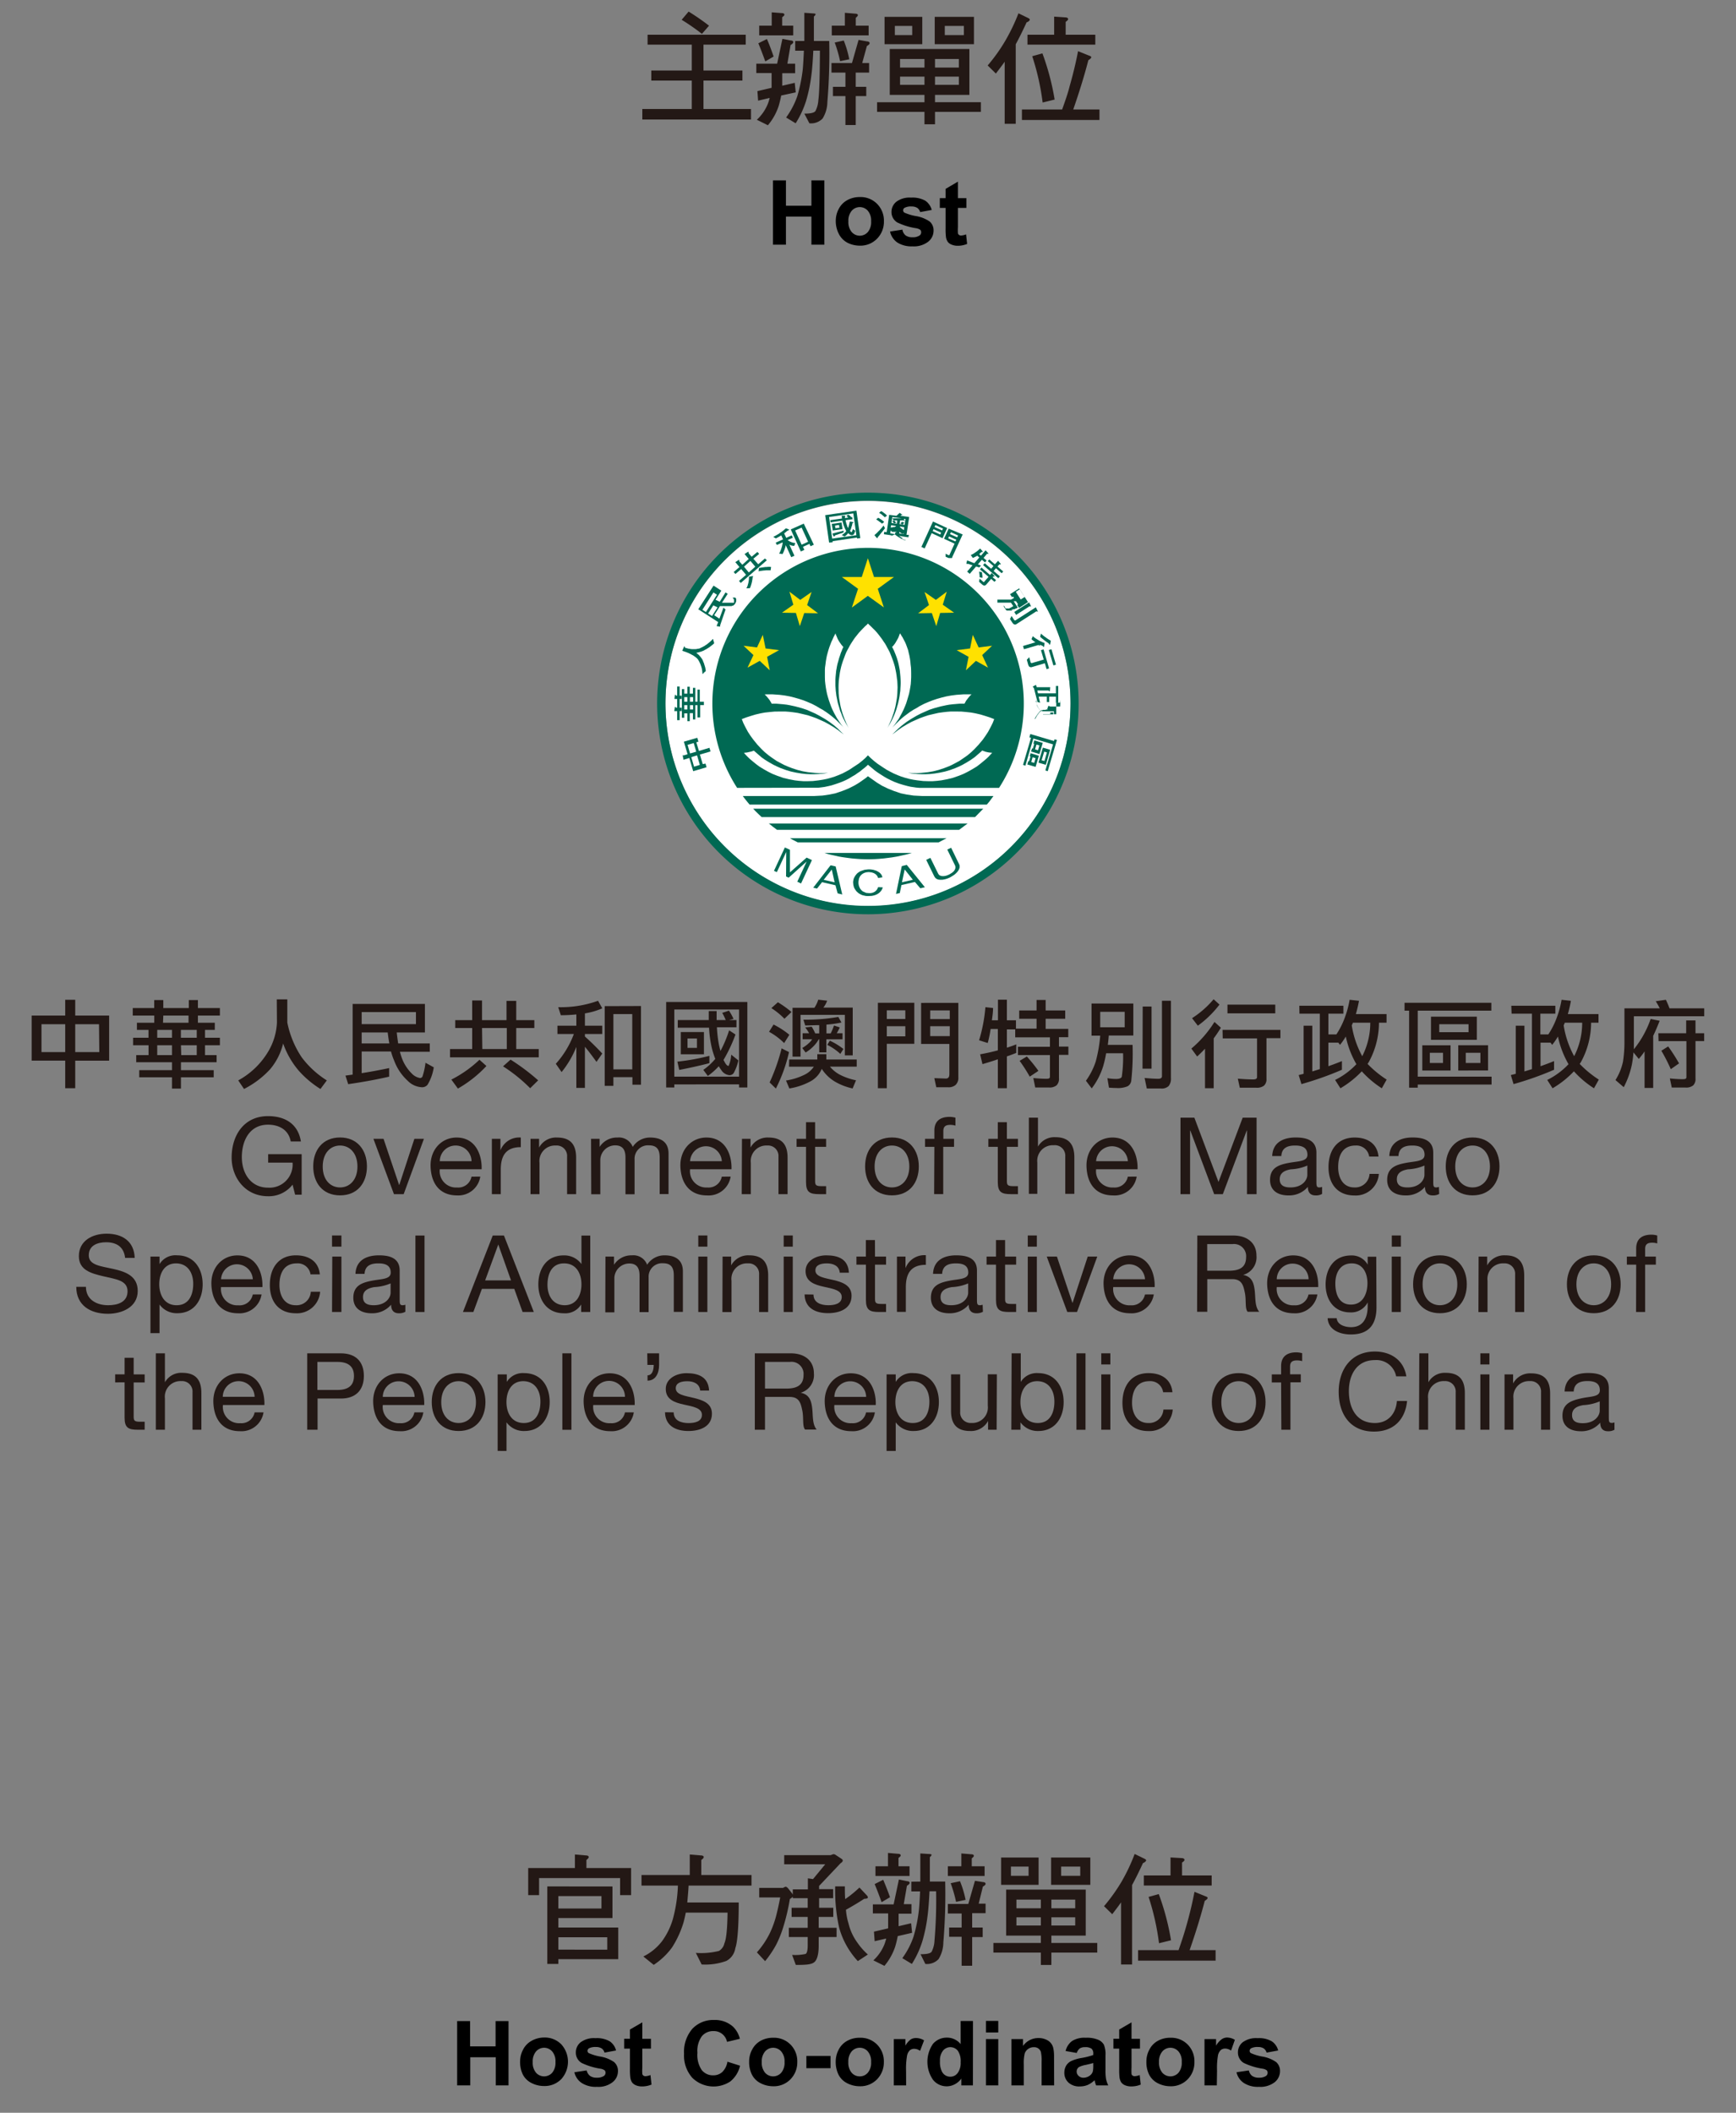 <svg id="图层_1" data-name="图层 1" xmlns="http://www.w3.org/2000/svg" viewBox="0 0 300 365"><rect x="0" y="0" width="300" height="365" fill="#808080" stroke="none"/><defs><style>.cls-1{fill:#231815;}.cls-2{fill:#fff;}.cls-3{fill:#006953;}.cls-4{fill:#ffe100;}</style></defs><path class="cls-1" d="M128.87,6V7.71h-7.3v4.47h6.73v1.74h-6.73v4.91h8.21v1.82H111V18.83h8.55V13.92h-7V12.18h7V7.71h-7.64V6Zm-6.35-1.55L121.3,5.85a38,38,0,0,0-3.5-2.43L119,2A40.47,40.47,0,0,1,122.52,4.43Z"/><path class="cls-1" d="M136.69,7c.25,0,.4.12.4.27s-.17.34-.47.51L136.07,11h1.34v1.65h-2.23v1.74c0,.15,0,.3,0,.42l2.16-.5.17,1.65L135,16.5a18.64,18.64,0,0,1-.44,1.82,10,10,0,0,1-1.86,3.32l-1.91-.95a7.65,7.65,0,0,0,1.91-2.77,8.92,8.92,0,0,0,.31-1l-2,.47-.12-1.65,2.45-.57c0-.28,0-.55,0-.85V12.62h-2.64V11h3.6l.91-4.29Zm-3,2.77-1.44.84c-.36-1-.76-2.07-1.2-3.13l1.48-.74C133,7.8,133.36,8.82,133.7,9.79Zm1.38-7.51c.31,0,.48.1.48.27s-.12.23-.38.45V4.43h1.91V6.11H131.2V4.43h2.16V2.13ZM139,7.08c0-1.4,0-3,0-4.87l1.55.11c.25,0,.4.06.4.15a.88.88,0,0,1-.3.38c0,1.56,0,3,0,4.23h2.65a100.65,100.65,0,0,1-.32,10.52,5.56,5.56,0,0,1-.83,2.88,2.76,2.76,0,0,1-2.28.82L139,19.63c1.1,0,1.74-.15,1.93-.47a4.69,4.69,0,0,0,.49-1.88c.16-1.06.25-3.89.27-8.53h-1.14c-.09,1.76-.19,3.18-.34,4.28a27.1,27.1,0,0,1-.91,4.4,16.59,16.59,0,0,1-1.8,3.87l-1.65-1a14.2,14.2,0,0,0,1.95-3.73,28.34,28.34,0,0,0,.91-4.44c.08-.77.14-1.89.21-3.37h-1.5V7.08Zm8.78-4.72c.3,0,.47.11.47.25s-.13.26-.36.47V4.43h2.22V6.11h-6.37V4.43H146V2.21Zm2.1,4.8c.25,0,.4.15.4.3s-.17.32-.47.49L149,10.89h1.19v1.65h-2.31V15h1.82V16.6h-1.82v5H146.1v-5h-2.16V15h2.16V12.54h-2.41V10.89h3.54l1.14-4Zm-3.07,3.07-1.63.34a24.07,24.07,0,0,0-.93-3.22L145.81,7A17.93,17.93,0,0,1,146.76,10.23Z"/><path class="cls-1" d="M167.52,8.46v7.93h-5.94v1.27h7.93v1.67h-7.93v2.14h-1.82V19.33h-8.19V17.66h8.19V16.39h-6V8.46Zm-8.14-5.55V7.63h-6.52V2.91Zm-1.74,1.57h-3V6.06h3Zm2.12,7.19V10.19h-4.22v1.48Zm0,1.57h-4.22v1.42h4.22Zm8.55-10.33V7.63h-6.78V2.91Zm-6.73,8.76h4.12V10.19h-4.12Zm4.12,1.57h-4.12v1.42h4.12Zm.87-8.76h-3.3V6.06h3.3Z"/><path class="cls-1" d="M177.69,3.12c.17.09.27.19.27.28s-.19.36-.55.46c-.68,1.48-1.31,2.75-1.88,3.79V21.39h-1.91V10.66c-.46.67-1,1.35-1.52,2.05l-1.42-1.4a29.78,29.78,0,0,0,3-4.19A32.89,32.89,0,0,0,176,2.3ZM188.18,9.6c.26.08.4.17.4.29s-.16.3-.5.51q-1,3.87-2.61,8.51H190v1.82h-13.4V18.91h6.95c.53-1.48,1-2.81,1.29-4,.59-2.05,1.08-4.09,1.46-6.07ZM184.06,3c.33,0,.52.12.52.29s-.14.28-.42.49V6h5.12V7.71H177.56V6h4.61V2.87Zm-1.8,14.2-2.08.51a42.77,42.77,0,0,0-1.8-8l1.76-.49A43,43,0,0,1,182.26,17.24Z"/><path d="M133.58,42.27V31.16h2.24v4.38h4.4V31.16h2.24V42.27h-2.24V37.42h-4.4v4.85Z"/><path d="M144.43,38.14a4.34,4.34,0,0,1,.52-2.06,3.59,3.59,0,0,1,1.48-1.51,4.42,4.42,0,0,1,2.15-.53,4,4,0,0,1,3,1.19,4.09,4.09,0,0,1,1.17,3,4.15,4.15,0,0,1-1.18,3,4,4,0,0,1-3,1.21,4.71,4.71,0,0,1-2.11-.5A3.51,3.51,0,0,1,145,40.49,4.86,4.86,0,0,1,144.43,38.14Zm2.18.11a2.64,2.64,0,0,0,.57,1.83,1.85,1.85,0,0,0,2.8,0,2.68,2.68,0,0,0,.56-1.85,2.62,2.62,0,0,0-.56-1.81,1.85,1.85,0,0,0-2.8,0A2.64,2.64,0,0,0,146.61,38.25Z"/><path d="M153.81,40l2.14-.33a1.56,1.56,0,0,0,.55,1,1.91,1.91,0,0,0,1.17.32,2,2,0,0,0,1.24-.31.66.66,0,0,0,.28-.56.58.58,0,0,0-.15-.41,1.85,1.85,0,0,0-.71-.28,11.39,11.39,0,0,1-3.27-1,2.08,2.08,0,0,1-1-1.82,2.23,2.23,0,0,1,.83-1.75,3.82,3.82,0,0,1,2.56-.72,4.49,4.49,0,0,1,2.46.54,2.76,2.76,0,0,1,1.1,1.59l-2,.37a1.28,1.28,0,0,0-.49-.72,1.86,1.86,0,0,0-1-.25,2.31,2.31,0,0,0-1.21.24.5.5,0,0,0-.24.43.49.49,0,0,0,.21.39,8.37,8.37,0,0,0,2,.6,5.87,5.87,0,0,1,2.38.94,2,2,0,0,1,.67,1.59,2.42,2.42,0,0,1-.93,1.9,4.08,4.08,0,0,1-2.73.8,4.54,4.54,0,0,1-2.61-.67A3.1,3.1,0,0,1,153.81,40Z"/><path d="M167,34.23v1.69h-1.46v3.25a10,10,0,0,0,0,1.15.48.48,0,0,0,.19.26.55.55,0,0,0,.36.11,2.89,2.89,0,0,0,.86-.2l.18,1.65a4.23,4.23,0,0,1-1.68.32,2.68,2.68,0,0,1-1-.2,1.51,1.51,0,0,1-.68-.5,2.06,2.06,0,0,1-.3-.83,11.55,11.55,0,0,1-.06-1.5V35.92h-1V34.23h1v-1.6l2.13-1.25v2.85Z"/><path class="cls-1" d="M50.56,204.66a5.19,5.19,0,0,1-4.24,2c-3.94,0-6.29-3.22-6.29-6.67,0-3.84,2.11-7.17,6.29-7.17,2.88,0,5.18,1.29,5.68,4.38H50.24c-.35-2-2-2.9-3.92-2.9-3.2,0-4.53,2.77-4.53,5.61s1.59,5.27,4.53,5.27a4,4,0,0,0,4.24-4.32H46.34v-1.47h5.79v7H51Z"/><path class="cls-1" d="M58.77,196.51c3,0,4.64,2.2,4.64,5s-1.6,5-4.64,5-4.64-2.2-4.64-5,1.61-5,4.64-5m0,8.63c1.65,0,3-1.3,3-3.61s-1.33-3.63-3-3.63-3,1.3-3,3.63,1.34,3.61,3,3.61"/><polygon class="cls-1" points="69.76 206.3 68.08 206.3 64.53 196.74 66.28 196.74 68.97 204.71 69 204.71 71.61 196.74 73.26 196.74 69.76 206.3"/><path class="cls-1" d="M83,203.27A3.84,3.84,0,0,1,79,206.52c-3.06,0-4.5-2.11-4.59-5s1.89-5,4.49-5c3.39,0,4.42,3.17,4.33,5.48H76a2.82,2.82,0,0,0,3,3.15,2.31,2.31,0,0,0,2.48-1.87Zm-1.51-2.66a2.76,2.76,0,0,0-2.76-2.71A2.73,2.73,0,0,0,76,200.61Z"/><path class="cls-1" d="M85,196.74h1.48v2h0A3.46,3.46,0,0,1,90,196.52v1.66c-2.53,0-3.46,1.44-3.46,3.87v4.25H85Z"/><path class="cls-1" d="M91.68,196.74h1.48v1.51h0a3.33,3.33,0,0,1,3.11-1.73c2.52,0,3.29,1.44,3.29,3.49v6.29H98v-6.47a1.8,1.8,0,0,0-1.94-1.93,2.69,2.69,0,0,0-2.83,3v5.4H91.68Z"/><path class="cls-1" d="M102.14,196.74h1.48v1.4h0a3.54,3.54,0,0,1,3.09-1.62,2.54,2.54,0,0,1,2.63,1.62,3.54,3.54,0,0,1,3-1.62c1.91,0,3.19.79,3.19,2.77v7H114V200c0-1.18-.31-2.13-1.84-2.13a2.32,2.32,0,0,0-2.5,2.45v6h-1.57V200c0-1.24-.39-2.13-1.8-2.13a2.58,2.58,0,0,0-2.55,2.45v6h-1.57Z"/><path class="cls-1" d="M126.26,203.27a3.85,3.85,0,0,1-4.09,3.25c-3,0-4.49-2.11-4.59-5s1.89-5,4.5-5c3.39,0,4.42,3.17,4.33,5.48h-7.16a2.82,2.82,0,0,0,3,3.15,2.31,2.31,0,0,0,2.48-1.87Zm-1.52-2.66a2.75,2.75,0,0,0-5.49,0Z"/><path class="cls-1" d="M128.22,196.74h1.48v1.51h0a3.34,3.34,0,0,1,3.11-1.73c2.51,0,3.29,1.44,3.29,3.49v6.29h-1.57v-6.47a1.81,1.81,0,0,0-1.95-1.93,2.69,2.69,0,0,0-2.83,3v5.4h-1.57Z"/><path class="cls-1" d="M140.86,196.74h1.9v1.39h-1.9v5.93c0,.73.2.86,1.18.86h.72v1.38h-1.2c-1.63,0-2.27-.33-2.27-2.09v-6.08h-1.63v-1.39h1.63v-2.87h1.57Z"/><path class="cls-1" d="M154.14,196.51c3,0,4.64,2.2,4.64,5s-1.6,5-4.64,5-4.64-2.2-4.64-5,1.61-5,4.64-5m0,8.63c1.65,0,3-1.3,3-3.61s-1.33-3.63-3-3.63-3,1.3-3,3.63,1.33,3.61,3,3.61"/><path class="cls-1" d="M161.47,198.13h-1.61v-1.39h1.61v-1.43c0-1.55.92-2.36,2.64-2.36a4,4,0,0,1,1,.14v1.37a3,3,0,0,0-.89-.13c-.76,0-1.2.24-1.2,1.08v1.33h1.85v1.39H163v8.17h-1.57Z"/><path class="cls-1" d="M174,196.74h1.91v1.39H174v5.93c0,.73.21.86,1.19.86h.72v1.38h-1.21c-1.62,0-2.27-.33-2.27-2.09v-6.08h-1.63v-1.39h1.63v-2.87H174Z"/><path class="cls-1" d="M177.8,193.09h1.57v5h0a3.26,3.26,0,0,1,3-1.63c2.51,0,3.29,1.45,3.29,3.5v6.29h-1.57v-6.47a1.81,1.81,0,0,0-2-1.93,2.69,2.69,0,0,0-2.83,3v5.4H177.8Z"/><path class="cls-1" d="M196.43,203.27a3.85,3.85,0,0,1-4.09,3.25c-3.05,0-4.49-2.11-4.58-5s1.88-5,4.49-5c3.39,0,4.42,3.17,4.33,5.48h-7.16a2.82,2.82,0,0,0,3,3.15,2.31,2.31,0,0,0,2.48-1.87Zm-1.52-2.66a2.75,2.75,0,0,0-5.49,0Z"/><polygon class="cls-1" points="204 193.09 206.4 193.09 210.57 204.19 214.75 193.09 217.15 193.09 217.15 206.3 215.49 206.3 215.49 195.31 215.45 195.31 211.32 206.3 209.82 206.3 205.7 195.31 205.66 195.31 205.66 206.3 204 206.3 204 193.09"/><path class="cls-1" d="M228.47,206.26a2.05,2.05,0,0,1-1.13.26c-.81,0-1.33-.44-1.33-1.48a4.23,4.23,0,0,1-3.36,1.48c-1.74,0-3.17-.77-3.17-2.68,0-2.16,1.61-2.63,3.24-2.94s3.22-.22,3.22-1.4c0-1.37-1.13-1.6-2.13-1.6-1.33,0-2.31.41-2.38,1.82h-1.58c.1-2.37,1.93-3.21,4.06-3.21,1.72,0,3.58.39,3.58,2.63v4.92c0,.74,0,1.08.5,1.08a1.24,1.24,0,0,0,.48-.1Zm-2.55-4.9a8,8,0,0,1-2.85.65c-1,.18-1.92.56-1.92,1.72s.89,1.41,1.85,1.41c2.07,0,2.92-1.3,2.92-2.17Z"/><path class="cls-1" d="M236.61,199.81a2.23,2.23,0,0,0-2.36-1.91c-2.28,0-3,1.8-3,3.74,0,1.76.79,3.5,2.79,3.5a2.48,2.48,0,0,0,2.63-2.34h1.61a4,4,0,0,1-4.22,3.73c-2.92,0-4.48-2-4.48-4.89s1.48-5.12,4.52-5.12c2.16,0,3.9,1,4.12,3.29Z"/><path class="cls-1" d="M248.71,206.26a2.08,2.08,0,0,1-1.13.26c-.81,0-1.33-.44-1.33-1.48a4.23,4.23,0,0,1-3.36,1.48c-1.74,0-3.17-.77-3.17-2.68,0-2.16,1.61-2.63,3.24-2.94s3.22-.22,3.22-1.4c0-1.37-1.13-1.6-2.13-1.6-1.33,0-2.31.41-2.38,1.82h-1.58c.1-2.37,1.93-3.21,4-3.21,1.73,0,3.59.39,3.59,2.63v4.92c0,.74,0,1.08.5,1.08a1.24,1.24,0,0,0,.48-.1Zm-2.55-4.9a8.1,8.1,0,0,1-2.85.65c-1,.18-1.92.56-1.92,1.72s.89,1.41,1.85,1.41c2.07,0,2.92-1.3,2.92-2.17Z"/><path class="cls-1" d="M254.48,196.51c3,0,4.65,2.2,4.65,5s-1.61,5-4.65,5-4.64-2.2-4.64-5,1.61-5,4.64-5m0,8.63c1.65,0,3-1.3,3-3.61s-1.33-3.63-3-3.63-3,1.3-3,3.63,1.33,3.61,3,3.61"/><path class="cls-1" d="M21.62,217.31c-.21-1.88-1.46-2.7-3.28-2.7-1.48,0-3,.54-3,2.26s2.11,1.87,4.24,2.35,4.22,1.22,4.22,3.81c0,2.81-2.75,3.94-5.16,3.94-3,0-5.46-1.44-5.46-4.66h1.67c0,2.22,1.85,3.18,3.84,3.18,1.59,0,3.35-.5,3.35-2.41S20,221,17.86,220.49s-4.23-1.07-4.23-3.49c0-2.68,2.38-3.87,4.79-3.87,2.7,0,4.75,1.28,4.86,4.18Z"/><path class="cls-1" d="M26,217.09h1.57v1.3h0a3.21,3.21,0,0,1,3.05-1.52c2.94,0,4.4,2.33,4.4,5s-1.44,5-4.36,5a3.66,3.66,0,0,1-3.09-1.5h0v4.94H26Zm4.44,1.17c-2.11,0-2.92,1.81-2.92,3.6s.85,3.63,3,3.63,2.87-1.83,2.87-3.7-.93-3.53-3-3.53"/><path class="cls-1" d="M45.2,223.62a3.85,3.85,0,0,1-4.08,3.26c-3,0-4.5-2.11-4.59-5s1.89-5,4.49-5c3.39,0,4.43,3.16,4.33,5.47H38.2a2.81,2.81,0,0,0,3,3.15,2.3,2.3,0,0,0,2.48-1.87ZM43.69,221a2.75,2.75,0,0,0-5.49,0Z"/><path class="cls-1" d="M53.66,220.16a2.22,2.22,0,0,0-2.37-1.9c-2.27,0-3,1.79-3,3.73,0,1.76.8,3.5,2.8,3.5a2.46,2.46,0,0,0,2.62-2.33h1.61a4,4,0,0,1-4.21,3.72c-2.93,0-4.48-2-4.48-4.89s1.48-5.12,4.51-5.12c2.17,0,3.91,1,4.13,3.29Z"/><path class="cls-1" d="M59,215.37H57.38v-1.93H59Zm-1.58,1.72H59v9.57H57.38Z"/><path class="cls-1" d="M70.05,226.62a2.17,2.17,0,0,1-1.13.26c-.81,0-1.33-.45-1.33-1.48a4.26,4.26,0,0,1-3.37,1.48c-1.73,0-3.16-.78-3.16-2.68,0-2.17,1.61-2.63,3.24-2.95s3.22-.22,3.22-1.4c0-1.37-1.13-1.59-2.13-1.59-1.33,0-2.31.4-2.39,1.81H61.43c.09-2.37,1.93-3.2,4.06-3.2,1.71,0,3.58.39,3.58,2.63v4.92c0,.74,0,1.07.5,1.07a1.41,1.41,0,0,0,.48-.09Zm-2.55-4.9a8.12,8.12,0,0,1-2.85.64c-1,.19-1.92.56-1.92,1.72s.89,1.41,1.85,1.41c2.07,0,2.92-1.29,2.92-2.16Z"/><rect class="cls-1" x="71.79" y="213.45" width="1.57" height="13.21"/><path class="cls-1" d="M85.15,213.45h1.94l5.16,13.21H90.31l-1.44-4H83.28l-1.48,4H80Zm-1.31,7.75h4.47L86.11,215h0Z"/><path class="cls-1" d="M102,226.66h-1.57v-1.3h0a3.21,3.21,0,0,1-3,1.52c-2.94,0-4.4-2.33-4.4-5s1.44-5,4.36-5a3.66,3.66,0,0,1,3.09,1.5h0v-4.92H102Zm-4.44-1.17c2.11,0,2.92-1.81,2.92-3.61s-.85-3.62-3-3.62-2.87,1.83-2.87,3.7.92,3.53,3,3.53"/><path class="cls-1" d="M104.63,217.09h1.48v1.41h0a3.55,3.55,0,0,1,3.1-1.63,2.52,2.52,0,0,1,2.62,1.63,3.54,3.54,0,0,1,3-1.63c1.9,0,3.18.8,3.18,2.77v7h-1.57v-6.28c0-1.18-.32-2.12-1.85-2.12a2.32,2.32,0,0,0-2.5,2.44v6h-1.57v-6.28c0-1.24-.39-2.12-1.79-2.12a2.59,2.59,0,0,0-2.56,2.44v6h-1.57Z"/><path class="cls-1" d="M122.24,215.37h-1.57v-1.93h1.57Zm-1.57,1.72h1.57v9.57h-1.57Z"/><path class="cls-1" d="M124.87,217.09h1.48v1.52h0a3.34,3.34,0,0,1,3.11-1.74c2.52,0,3.29,1.44,3.29,3.5v6.29h-1.57v-6.48a1.8,1.8,0,0,0-1.94-1.92,2.68,2.68,0,0,0-2.83,3v5.41h-1.57Z"/><path class="cls-1" d="M137,215.37h-1.57v-1.93H137Zm-1.57,1.72H137v9.57h-1.57Z"/><path class="cls-1" d="M140.58,223.64c0,1.41,1.27,1.85,2.57,1.85,1,0,2.31-.22,2.31-1.42s-1.56-1.43-3.13-1.78-3.12-.87-3.12-2.7,1.9-2.72,3.57-2.72c2.11,0,3.79.66,3.92,3h-1.58c-.1-1.22-1.18-1.61-2.21-1.61s-2,.25-2,1.22c0,1.12,1.67,1.31,3.13,1.66s3.12.87,3.12,2.72c0,2.28-2.12,3-4.07,3-2.14,0-4-.87-4.05-3.24Z"/><path class="cls-1" d="M151.21,217.09h1.91v1.39h-1.91v5.94c0,.72.21.85,1.19.85h.72v1.39h-1.21c-1.62,0-2.27-.34-2.27-2.1v-6.08H148v-1.39h1.63v-2.86h1.57Z"/><path class="cls-1" d="M155,217.09h1.48v2h0a3.48,3.48,0,0,1,3.52-2.24v1.66c-2.54,0-3.46,1.45-3.46,3.87v4.26H155Z"/><path class="cls-1" d="M169.86,226.62a2.19,2.19,0,0,1-1.13.26c-.81,0-1.33-.45-1.33-1.48a4.26,4.26,0,0,1-3.37,1.48c-1.73,0-3.16-.78-3.16-2.68,0-2.17,1.61-2.63,3.24-2.95s3.22-.22,3.22-1.4c0-1.37-1.13-1.59-2.13-1.59-1.33,0-2.31.4-2.39,1.81h-1.57c.09-2.37,1.92-3.2,4-3.2,1.72,0,3.59.39,3.59,2.63v4.92c0,.74,0,1.07.5,1.07a1.41,1.41,0,0,0,.48-.09Zm-2.55-4.9a8.12,8.12,0,0,1-2.85.64c-1,.19-1.92.56-1.92,1.72s.88,1.41,1.84,1.41c2.08,0,2.93-1.29,2.93-2.16Z"/><path class="cls-1" d="M173.69,217.09h1.91v1.39h-1.91v5.94c0,.72.2.85,1.18.85h.73v1.39h-1.21c-1.62,0-2.27-.34-2.27-2.1v-6.08h-1.63v-1.39h1.63v-2.86h1.57Z"/><path class="cls-1" d="M179.18,215.37h-1.57v-1.93h1.57Zm-1.57,1.72h1.57v9.57h-1.57Z"/><polygon class="cls-1" points="186.12 226.66 184.44 226.66 180.89 217.09 182.65 217.09 185.32 225.06 185.36 225.06 187.97 217.09 189.62 217.09 186.12 226.66"/><path class="cls-1" d="M199.39,223.62a3.87,3.87,0,0,1-4.09,3.26c-3.05,0-4.5-2.11-4.59-5s1.89-5,4.5-5c3.38,0,4.41,3.16,4.33,5.47h-7.16a2.81,2.81,0,0,0,3,3.15,2.31,2.31,0,0,0,2.48-1.87ZM197.87,221a2.75,2.75,0,0,0-5.49,0Z"/><path class="cls-1" d="M206.91,213.45h6.22c2.48,0,4,1.35,4,3.46a3.16,3.16,0,0,1-2.3,3.34v0c1.54.3,1.85,1.43,2,2.72s0,2.74.78,3.65h-2c-.5-.54-.22-2-.48-3.26s-.5-2.38-2.2-2.38h-4.3v5.64h-1.76Zm5.43,6.08c1.64,0,3-.42,3-2.35a2.09,2.09,0,0,0-2.35-2.25h-4.37v4.6Z"/><path class="cls-1" d="M227.66,223.62a3.87,3.87,0,0,1-4.09,3.26c-3.06,0-4.5-2.11-4.59-5s1.89-5,4.49-5c3.39,0,4.43,3.16,4.33,5.47h-7.16a2.82,2.82,0,0,0,3,3.15,2.31,2.31,0,0,0,2.48-1.87ZM226.14,221a2.75,2.75,0,0,0-2.76-2.7,2.72,2.72,0,0,0-2.74,2.7Z"/><path class="cls-1" d="M237.87,225.84c0,3.11-1.43,4.7-4.44,4.7-1.8,0-3.87-.72-4-2.81H231c.08,1.15,1.44,1.55,2.48,1.55,2,0,2.87-1.48,2.87-3.62V225h0a3.2,3.2,0,0,1-3,1.73c-2.85,0-4.27-2.23-4.27-4.84,0-2.26,1.11-5,4.42-5a3.13,3.13,0,0,1,2.85,1.59h0v-1.37h1.48Zm-1.56-4.16c0-1.68-.74-3.42-2.72-3.42s-2.83,1.64-2.83,3.47.63,3.65,2.7,3.65,2.85-1.9,2.85-3.7"/><path class="cls-1" d="M242.09,215.37h-1.57v-1.93h1.57Zm-1.58,1.72h1.57v9.57h-1.57Z"/><path class="cls-1" d="M248.84,216.87c3,0,4.64,2.2,4.64,5s-1.61,5-4.64,5-4.64-2.2-4.64-5,1.6-5,4.64-5m0,8.62c1.64,0,3-1.29,3-3.61s-1.34-3.62-3-3.62-3,1.29-3,3.62,1.33,3.61,3,3.61"/><path class="cls-1" d="M255.52,217.09H257v1.52h0a3.34,3.34,0,0,1,3.11-1.74c2.52,0,3.29,1.44,3.29,3.5v6.29h-1.57v-6.48a1.8,1.8,0,0,0-1.94-1.92,2.68,2.68,0,0,0-2.83,3v5.41h-1.57Z"/><path class="cls-1" d="M275.42,216.87c3,0,4.65,2.2,4.65,5s-1.61,5-4.65,5-4.64-2.2-4.64-5,1.61-5,4.64-5m0,8.62c1.65,0,3-1.29,3-3.61s-1.33-3.62-3-3.62-3,1.29-3,3.62,1.34,3.61,3,3.61"/><path class="cls-1" d="M282.75,218.48h-1.61v-1.39h1.61v-1.42c0-1.56.93-2.37,2.64-2.37a3.55,3.55,0,0,1,1,.15v1.37a2.7,2.7,0,0,0-.89-.13c-.75,0-1.2.24-1.2,1.07v1.33h1.85v1.39h-1.85v8.18h-1.57Z"/><path class="cls-1" d="M23.1,237.44H25v1.39H23.1v5.94c0,.72.21.85,1.19.85H25V247H23.8c-1.62,0-2.27-.34-2.27-2.09v-6.09H19.9v-1.39h1.63v-2.86H23.1Z"/><path class="cls-1" d="M26.93,233.8H28.5v5h0a3.23,3.23,0,0,1,3-1.63c2.52,0,3.3,1.44,3.3,3.5V247H33.27v-6.48a1.8,1.8,0,0,0-1.94-1.92,2.69,2.69,0,0,0-2.83,3V247H26.93Z"/><path class="cls-1" d="M45.54,244a3.85,3.85,0,0,1-4.09,3.25c-3.05,0-4.49-2.11-4.58-5s1.88-5,4.49-5c3.38,0,4.42,3.17,4.33,5.48H38.53a2.81,2.81,0,0,0,3,3.14A2.31,2.31,0,0,0,44,244ZM44,241.31a2.76,2.76,0,0,0-2.76-2.7,2.72,2.72,0,0,0-2.74,2.7Z"/><path class="cls-1" d="M53.09,233.8h5.79c2.63,0,4,1.46,4,3.91s-1.42,3.92-4,3.9h-4V247H53.09Zm1.76,6.33h3.44c2,0,2.88-.85,2.88-2.42s-.9-2.43-2.88-2.43H54.85Z"/><path class="cls-1" d="M73.16,244a3.85,3.85,0,0,1-4.08,3.25c-3.06,0-4.5-2.11-4.59-5s1.89-5,4.49-5c3.39,0,4.42,3.17,4.33,5.48H66.15a2.82,2.82,0,0,0,3,3.14A2.31,2.31,0,0,0,71.61,244Zm-1.51-2.67a2.76,2.76,0,0,0-2.76-2.7,2.72,2.72,0,0,0-2.74,2.7Z"/><path class="cls-1" d="M79.25,237.22c3,0,4.64,2.2,4.64,5s-1.61,5-4.64,5-4.64-2.2-4.64-5,1.61-5,4.64-5m0,8.62c1.64,0,3-1.29,3-3.6s-1.34-3.63-3-3.63-3,1.3-3,3.63,1.33,3.6,3,3.6"/><path class="cls-1" d="M86,237.44h1.58v1.3h0a3.23,3.23,0,0,1,3-1.52c3,0,4.41,2.34,4.41,5s-1.44,5-4.37,5a3.67,3.67,0,0,1-3.09-1.5h0v4.94H86Zm4.44,1.17c-2.11,0-2.92,1.81-2.92,3.61s.85,3.62,3,3.62,2.87-1.83,2.87-3.7-.92-3.53-3-3.53"/><rect class="cls-1" x="97.18" y="233.8" width="1.57" height="13.21"/><path class="cls-1" d="M109.53,244a3.85,3.85,0,0,1-4.09,3.25c-3,0-4.49-2.11-4.58-5s1.89-5,4.49-5c3.39,0,4.42,3.17,4.33,5.48h-7.16a2.81,2.81,0,0,0,3,3.14A2.31,2.31,0,0,0,108,244ZM108,241.31a2.75,2.75,0,0,0-5.5,0Z"/><path class="cls-1" d="M111.85,233.8h2.05v2c0,1.46-.61,2.72-2,2.72v-.92c.83,0,1.07-.94,1.07-1.8h-1.09Z"/><path class="cls-1" d="M116.42,244c0,1.41,1.27,1.85,2.57,1.85,1,0,2.31-.22,2.31-1.42s-1.55-1.43-3.13-1.78-3.12-.87-3.12-2.7,1.9-2.72,3.57-2.72c2.11,0,3.79.67,3.92,3H121c-.11-1.22-1.19-1.61-2.22-1.61s-2,.26-2,1.22c0,1.13,1.67,1.31,3.13,1.67s3.12.87,3.12,2.71c0,2.28-2.12,3-4.06,3-2.15,0-4-.87-4.05-3.24Z"/><path class="cls-1" d="M130.44,233.8h6.21c2.48,0,4,1.35,4,3.46a3.17,3.17,0,0,1-2.29,3.35v0c1.53.29,1.85,1.42,2,2.71s0,2.74.77,3.65h-2c-.5-.54-.22-2-.48-3.26s-.5-2.38-2.2-2.38H132.2V247h-1.76Zm5.42,6.09c1.64,0,3-.43,3-2.35a2.09,2.09,0,0,0-2.35-2.26H132.2v4.61Z"/><path class="cls-1" d="M151.19,244a3.84,3.84,0,0,1-4.08,3.25c-3.05,0-4.5-2.11-4.59-5s1.89-5,4.49-5c3.39,0,4.43,3.17,4.33,5.48h-7.15a2.81,2.81,0,0,0,3,3.14,2.3,2.3,0,0,0,2.47-1.86Zm-1.51-2.67a2.74,2.74,0,0,0-2.75-2.7,2.72,2.72,0,0,0-2.74,2.7Z"/><path class="cls-1" d="M153.21,237.44h1.58v1.3h0a3.23,3.23,0,0,1,3.05-1.52c2.95,0,4.41,2.34,4.41,5s-1.45,5-4.36,5a3.68,3.68,0,0,1-3.1-1.5h0v4.94h-1.58Zm4.45,1.17c-2.12,0-2.93,1.81-2.93,3.61s.85,3.62,3,3.62,2.88-1.83,2.88-3.7-.93-3.53-3-3.53"/><path class="cls-1" d="M172.23,247h-1.48v-1.52h0a3.33,3.33,0,0,1-3.1,1.74c-2.52,0-3.3-1.44-3.3-3.5v-6.29h1.58v6.48a1.8,1.8,0,0,0,1.94,1.92,2.68,2.68,0,0,0,2.83-3v-5.41h1.57Z"/><path class="cls-1" d="M174.82,233.8h1.58v4.94h0a3.23,3.23,0,0,1,3-1.52c2.94,0,4.41,2.34,4.41,5s-1.45,5-4.37,5a3.67,3.67,0,0,1-3.09-1.5h0V247h-1.58Zm4.44,4.81c-2.11,0-2.92,1.81-2.92,3.61s.85,3.62,3,3.62,2.87-1.83,2.87-3.7-.92-3.53-3-3.53"/><rect class="cls-1" x="186.02" y="233.8" width="1.57" height="13.21"/><path class="cls-1" d="M191.88,235.72h-1.57V233.8h1.57Zm-1.57,1.72h1.57V247h-1.57Z"/><path class="cls-1" d="M201,240.52a2.22,2.22,0,0,0-2.37-1.91c-2.27,0-3,1.8-3,3.74,0,1.75.8,3.49,2.8,3.49a2.47,2.47,0,0,0,2.62-2.33h1.61a4,4,0,0,1-4.22,3.72c-2.92,0-4.47-2-4.47-4.88s1.48-5.13,4.51-5.13c2.16,0,3.9,1,4.13,3.3Z"/><path class="cls-1" d="M214.06,237.22c3,0,4.64,2.2,4.64,5s-1.6,5-4.64,5-4.64-2.2-4.64-5,1.61-5,4.64-5m0,8.62c1.64,0,3-1.29,3-3.6s-1.34-3.63-3-3.63-3,1.3-3,3.63,1.33,3.6,3,3.6"/><path class="cls-1" d="M221.39,238.83h-1.61v-1.39h1.61V236c0-1.55.92-2.37,2.64-2.37a4,4,0,0,1,1,.15v1.37a3,3,0,0,0-.89-.13c-.76,0-1.2.24-1.2,1.07v1.33h1.85v1.39H223V247h-1.57Z"/><path class="cls-1" d="M241.27,237.78a3.47,3.47,0,0,0-3.69-2.81c-3.15,0-4.48,2.59-4.48,5.34,0,3,1.33,5.53,4.49,5.53,2.31,0,3.65-1.63,3.81-3.81h1.76c-.33,3.29-2.39,5.29-5.72,5.29-4.1,0-6.1-3-6.1-6.88s2.18-6.95,6.25-6.95c2.76,0,5,1.48,5.44,4.29Z"/><path class="cls-1" d="M245.27,233.8h1.57v5h0a3.23,3.23,0,0,1,3-1.63c2.52,0,3.3,1.44,3.3,3.5V247h-1.58v-6.48a1.8,1.8,0,0,0-1.94-1.92,2.69,2.69,0,0,0-2.83,3V247h-1.57Z"/><path class="cls-1" d="M257.39,235.72h-1.57V233.8h1.57Zm-1.57,1.72h1.57V247h-1.57Z"/><path class="cls-1" d="M260,237.44h1.48V239h0a3.34,3.34,0,0,1,3.11-1.74c2.51,0,3.29,1.45,3.29,3.5V247h-1.57v-6.48a1.8,1.8,0,0,0-1.94-1.92,2.69,2.69,0,0,0-2.83,3V247H260Z"/><path class="cls-1" d="M279,247a2.1,2.1,0,0,1-1.13.26c-.81,0-1.33-.44-1.33-1.48a4.25,4.25,0,0,1-3.37,1.48c-1.74,0-3.16-.78-3.16-2.68,0-2.16,1.61-2.63,3.24-3s3.22-.21,3.22-1.4c0-1.37-1.14-1.59-2.13-1.59-1.33,0-2.31.41-2.39,1.81h-1.57c.09-2.37,1.92-3.2,4.05-3.2,1.72,0,3.59.39,3.59,2.63v4.92c0,.74,0,1.07.5,1.07a1.2,1.2,0,0,0,.48-.09Zm-2.55-4.9a8.33,8.33,0,0,1-2.85.65c-1,.18-1.93.55-1.93,1.72s.89,1.4,1.85,1.4c2.07,0,2.93-1.29,2.93-2.16Z"/><path class="cls-1" d="M5.47,175.45h5.8v-2.73H13v2.73h5.86v7.79H13V188H11.27v-4.77H5.47Zm5.8,1.49H7.17v4.82h4.1Zm5.84,0H13v4.82h4.16Z"/><path class="cls-1" d="M22.94,174.15h3.71v-1.38h1.57v1.38h4.41v-1.38H34.2v1.38H38v1.3H34.2v1.24h2.92v1.23H35.43v1.36H38v1.3H35.43v1.7h2v1.23H31.27v1.37h5.66v1.23H31.27v1.95H29.72v-1.95H24.06v-1.23h5.66v-1.37H23.54v-1.23h2.13v-1.7H23v-1.3h2.66v-1.36h-2v-1.23h3v-1.24H22.94Zm6.78,3.77H27.17v1.36h2.55Zm-2.55,4.36h2.55v-1.7H27.17Zm1-5.59h4.41v-1.24H28.22ZM34,177.92H31.26v1.36H34Zm-2.68,4.36H34v-1.7H31.27Z"/><path class="cls-1" d="M47.83,172.65h1.82v4a16.69,16.69,0,0,0,2.48,6,16.07,16.07,0,0,0,4.35,4l-1.1,1.48a16.86,16.86,0,0,1-3.79-3.2,14.73,14.73,0,0,1-2.66-4.66,10.86,10.86,0,0,1-2.25,4.45,15.92,15.92,0,0,1-4.51,3.41l-1-1.48a13.59,13.59,0,0,0,5.19-5,10.76,10.76,0,0,0,1.5-5Z"/><path class="cls-1" d="M73.43,173.44v4.93H68.56c.08.7.16,1.33.25,1.89h5.46v1.44H69.11a10.87,10.87,0,0,0,.48,1.46,7.33,7.33,0,0,0,1.55,2.28,2.58,2.58,0,0,0,1.45.8A.49.49,0,0,0,73,186a11.8,11.8,0,0,0,.53-2.4l1.43.79a8.11,8.11,0,0,1-1.07,3,1.19,1.19,0,0,1-1,.44,3.68,3.68,0,0,1-2.45-1.13,8.86,8.86,0,0,1-2.31-3.43,12.1,12.1,0,0,1-.56-1.61H62.5v3.74c1.71-.27,3.29-.57,4.75-.88V186c-2.07.48-4.43.92-7.08,1.3l-.47-1.48,1.24-.17V173.44ZM62.5,176.93h9.38v-2.08H62.5Zm4.78,3.33c-.11-.59-.2-1.23-.28-1.89H62.5v1.89Z"/><path class="cls-1" d="M78.67,176.24H81.6v-3.4h1.7v3.4h4.23v-3.33h1.68v3.33h3.13v1.36H89.21v3.63H93.1v1.43H77.77v-1.43H81.6V177.6H78.67Zm4.16,6.82,1.23,1.1a20.82,20.82,0,0,1-4.93,3.9L78,186.51a20.48,20.48,0,0,0,4.88-3.45m.47-1.83h4.23V177.6H83.3Zm4.88,1.83A36.22,36.22,0,0,1,93,186.64L91.62,188a27.06,27.06,0,0,0-4.69-3.78Z"/><path class="cls-1" d="M103.36,172.91l.72,1.29a12.32,12.32,0,0,1-3,.87v2.13h3v1.43h-3v.44c1,.88,2,1.87,3,2.94l-1,1.44c-.81-1.12-1.48-2-2-2.61v7.1H99.6v-7.08a16.75,16.75,0,0,1-2.55,4.35l-1-1.43a15.93,15.93,0,0,0,3.12-5.15H96.33V177.2H99.6v-1.95a25.25,25.25,0,0,1-2.68.14L96.47,174a19,19,0,0,0,6.89-1.11m7.41.91v13.59h-1.48v-1.3H106v1.5h-1.5V173.82ZM106,184.74h3.26v-9.55H106Z"/><path class="cls-1" d="M129.15,173.1v14.77h-1.43v-.53H116.53v.53h-1.41V173.1ZM116.53,186h11.19V174.4H116.53Zm6.06-3.56v1.23c-1.49.39-3.22.78-5.21,1.17l-.32-1.43a39.23,39.23,0,0,0,5.53-1m-5.46-6.19h5.35c0-.52,0-1,0-1.55h1.36c0,.55,0,1.07,0,1.55h1.57a9.52,9.52,0,0,0-.6-1.24l1.16-.38a8.35,8.35,0,0,1,.79,1.43l-.76.19h1.27v1.25h-3.38a22.2,22.2,0,0,0,.27,2.56,12.33,12.33,0,0,0,.35,1.53A21,21,0,0,0,126,178l1.1.72a26,26,0,0,1-2.06,4.38l0,0c0,.1.09.19.13.27.26.52.5.78.74.78a5.58,5.58,0,0,0,.45-1.95l1.24,1a8.13,8.13,0,0,1-.8,2.16.88.88,0,0,1-.76.39,1.89,1.89,0,0,1-1.4-.9,6.1,6.1,0,0,1-.43-.65,11.49,11.49,0,0,1-1.89,1.68l-.78-1.05a10.37,10.37,0,0,0,2.07-1.9A14.33,14.33,0,0,1,123,181a20.1,20.1,0,0,1-.47-3.46h-5.41Zm.52,2.08h4v3.84h-4Zm2.79,1.11h-1.63v1.62h1.63Z"/><path class="cls-1" d="M133.68,177a14.22,14.22,0,0,1,2.73,1.77l-.9,1.43a11.52,11.52,0,0,0-2.61-1.95Zm1.37,4.1,1.3.66a27.09,27.09,0,0,1-2.27,6.3L133,187a33.25,33.25,0,0,0,2.08-5.92m-.65-7.93a18.21,18.21,0,0,1,2.35,1.68L135.56,176a12.73,12.73,0,0,0-2.26-1.84Zm1.95,9.89h4.86a1.5,1.5,0,0,0,0-.2v-.72h1.56v.72c0,.07,0,.14,0,.2h5.25v1.23h-4.63a5.75,5.75,0,0,0,1.65,1.36,10.56,10.56,0,0,0,2.86,1l-.59,1.41a10.43,10.43,0,0,1-3.09-1.2,7,7,0,0,1-2.24-2.18,4.37,4.37,0,0,1-2.1,2.23,11.31,11.31,0,0,1-3.5,1.15l-.58-1.37a11,11,0,0,0,3.2-1,4.11,4.11,0,0,0,1.61-1.39h-4.29Zm5-10.34,1.56.18a4.32,4.32,0,0,1-.65,1.19h5.07v8.26H146v-7h-7.66v7.21h-1.38v-8.44h3.78a5,5,0,0,0,.65-1.37m3.51,3,.51.92a19,19,0,0,1-2.59.36v1.52h.73a8.93,8.93,0,0,0,.57-1.37l1,.34a9,9,0,0,1-.52,1h1v1.05h-2.8v2.26h-1.23v-2.26h-.09a4.84,4.84,0,0,1-.71,1,6.74,6.74,0,0,1-1.55,1.28l-.58-.78a6.45,6.45,0,0,0,1.31-1,2.66,2.66,0,0,0,.4-.51h-1.65V178.5h1.12a6.3,6.3,0,0,0-.67-1l1.12-.13a8.43,8.43,0,0,1,.61,1.16h.69v-1.43c-.76,0-1.56.06-2.42.06l-.31-1a33.35,33.35,0,0,0,6-.47m-1.43,4.1a11.71,11.71,0,0,1,2.34,1.43l-.53.85a9.65,9.65,0,0,0-2.26-1.56Z"/><path class="cls-1" d="M158,173.24v7.09h-4.75V188h-1.54V173.24Zm-4.75,2.8h3.2v-1.5h-3.2Zm0,3h3.2v-1.75h-3.2Zm6.72-5.78h5.64v12.87a1.66,1.66,0,0,1-.47,1.3,1.82,1.82,0,0,1-1.34.4h-2l-.34-1.57,2,.07q.59,0,.6-.72v-5.26h-4.88v-7.09Zm.78,2.8h3.38v-1.5h-3.38Zm3.38,1.23h-3.38V179h3.38Z"/><path class="cls-1" d="M170.31,174l1.3.14c0,.75-.11,1.46-.2,2.12h1.05v-3.56H174v3.56h1.57v1.44h3.56V176h-3v-1.43h3v-1.82h1.57v1.82h3.38V176h-3.38v1.75h3.91v1.43H183v1.63h1.63v1.43H183v4a1.6,1.6,0,0,1-.4,1.25,1.89,1.89,0,0,1-1.36.38H178.9l-.33-1.63c.9.09,1.64.13,2.22.13s.65-.13.65-.38v-3.72h-5.53v-1.43h5.53v-1.63h-6v-1.37H174V181c.57-.18,1.11-.37,1.62-.58v1.48q-.76.31-1.62.6V188h-1.56v-5c-.84.29-1.73.57-2.66.84l-.4-1.7c1-.18,2.07-.41,3.06-.68v-3.69h-1.25a19.75,19.75,0,0,1-.5,2.42l-1.49-.47a27.77,27.77,0,0,0,1.09-5.71m7.16,8.51a27.53,27.53,0,0,1,2,2.48l-1.5,1a27,27,0,0,0-1.75-2.73Z"/><path class="cls-1" d="M188.63,173.37h7.22v5.53h-4.24c-.05.58-.1,1.11-.17,1.61h4.28a44.49,44.49,0,0,1-.22,6.15,1.29,1.29,0,0,1-.63,1,4.29,4.29,0,0,1-2,.3q-.53,0-1.23-.06l-.27-1.64a8.37,8.37,0,0,0,1.5.14c.61,0,1-.17,1-.49a23.46,23.46,0,0,0,.21-3.95h-2.93a18.32,18.32,0,0,1-.49,2.17,12.2,12.2,0,0,1-2,3.9l-1-1.32a12.08,12.08,0,0,0,1.7-3.34,25,25,0,0,0,.77-4.45h-1.5Zm5.73,1.43h-4.23v2.67h4.23Zm3.11-.91H199v10.73h-1.56Zm3.33-1h1.55v13.34a2,2,0,0,1-.4,1.4,1.76,1.76,0,0,1-1.35.42h-2.42l-.38-1.82c.94.09,1.73.14,2.35.14.43,0,.65-.15.65-.45Z"/><path class="cls-1" d="M209.88,176.55l1.1,1c-.39.64-.8,1.25-1.24,1.84V188h-1.5v-6.83c-.43.47-.89.92-1.36,1.35l-1-1.37a19.62,19.62,0,0,0,4-4.61m-.14-3.9,1,.91A17.75,17.75,0,0,1,207,177.2l-1-1.3a16.51,16.51,0,0,0,3.71-3.25m1.56,5.27h10v1.43h-2.41v7a1.49,1.49,0,0,1-.42,1.2,2,2,0,0,1-1.39.36h-2.8l-.34-1.56c1.08.09,2,.13,2.67.13.43,0,.65-.13.65-.4v-6.69H211.3Zm.85-4.36h8.26v1.5h-8.26Z"/><path class="cls-1" d="M224.54,173.75h7.61v1.37h-2.59v3.58h1.38a13.71,13.71,0,0,0,1.29-2.46,17.24,17.24,0,0,0,1-3.52l1.62.18c-.16.84-.34,1.6-.54,2.29h5.3v1.49H238.3a14.2,14.2,0,0,1-1.72,6.73c-.08.14-.16.26-.25.39a18.1,18.1,0,0,0,3.3,2.71l-.84,1.5a17,17,0,0,1-3.46-2.93,16.82,16.82,0,0,1-3.69,2.93l-.92-1.44a12.9,12.9,0,0,0,3.68-2.72,16.18,16.18,0,0,1-1.83-4.78,12.28,12.28,0,0,1-1,1.44l-.29-.38h-1.72v4.07c.81-.29,1.6-.58,2.34-.89v1.5a55.14,55.14,0,0,1-7,2.48l-.47-1.56.85-.22V177.2h1.5v7.9l1.3-.4v-9.58h-3.52Zm10.84,8.78a12.76,12.76,0,0,0,1.42-5.85h-3l-.2.47,0,0a16.28,16.28,0,0,0,1.83,5.35"/><path class="cls-1" d="M242.72,173.24h15v1.36H245V186h12.76v1.37H245v.53h-1.49V174.6h-.79Zm3.07,7.34h4.88v4.36h-4.88Zm3.58,1.3h-2.28v1.76h2.28Zm-2.08-6.24h7.92v4h-7.92Zm6.49,1.3h-5.06v1.38h5.06ZM252,180.58h5.15v4.36H252Zm3.83,1.3h-2.53v1.76h2.53Z"/><path class="cls-1" d="M261.17,173.75h7.61v1.37h-2.59v3.58h1.38a13.71,13.71,0,0,0,1.29-2.46,17.24,17.24,0,0,0,1-3.52l1.61.18a22.29,22.29,0,0,1-.53,2.29h5.3v1.49h-1.28a14.2,14.2,0,0,1-1.72,6.73c-.08.14-.16.26-.25.39a18.1,18.1,0,0,0,3.3,2.71l-.83,1.5a16.81,16.81,0,0,1-3.47-2.93,16.58,16.58,0,0,1-3.69,2.93l-.92-1.44a12.9,12.9,0,0,0,3.68-2.72,16.18,16.18,0,0,1-1.83-4.78,11.19,11.19,0,0,1-1,1.44l-.28-.38h-1.73v4.07c.82-.29,1.6-.58,2.34-.89v1.5a55.14,55.14,0,0,1-7,2.48l-.47-1.56.85-.22V177.2h1.5v7.9l1.3-.4v-9.58h-3.52ZM272,182.53a12.63,12.63,0,0,0,1.42-5.85h-3l-.2.47,0,0a16.28,16.28,0,0,0,1.83,5.35"/><path class="cls-1" d="M287.88,172.72a16.06,16.06,0,0,1,.63,1.48h6v1.37H282.35v4.76c0,.31,0,.62,0,.94a17.34,17.34,0,0,0,2.9-5.23l1.56.31c-.37.94-.74,1.81-1.12,2.6v9h-1.49v-6.31a13.32,13.32,0,0,1-1,1.3l-.92-1.13a17.67,17.67,0,0,1-.28,2.14,14.91,14.91,0,0,1-1.4,3.87l-1.43-1.23a9.84,9.84,0,0,0,1.29-3.13,21,21,0,0,0,.26-3.12V174.2h6.1a12,12,0,0,0-.69-1.23Zm-1.3,5.78h4.81v-2.21H293v2.21h1.5v1.36H293v6.45a1.52,1.52,0,0,1-.4,1.2,1.92,1.92,0,0,1-1.37.37h-2.33l-.33-1.57c.9.09,1.63.13,2.21.13s.65-.13.65-.4v-6.18h-4.81Zm1.7,2.28a31.49,31.49,0,0,1,1.88,2.93l-1.43,1a30.42,30.42,0,0,0-1.63-3.19Z"/><path class="cls-2" d="M185,121.55a35,35,0,1,1-34.95-35A35,35,0,0,1,185,121.55Z"/><path class="cls-3" d="M139.41,136.09l1.46,0,.52,0,.52-.06.59-.08.65-.14.55-.13.63-.2.74-.25.54-.21.58-.26.51-.26.57-.35.49-.28.42-.3.44-.29.34-.29.37-.28.39-.33.27-.26.21.17.46.38.55.46.55.39.56.36.49.31.54.31.67.33.57.26.75.28.79.24.67.18.56.13.49.07.45.07.56.05.54,0h13.25a26.91,26.91,0,1,0-45.27,0Z"/><polygon class="cls-3" points="149.99 134.1 149.99 134.1 150.4 134.4 151.55 135.21 152.4 135.73 153.41 136.22 154.48 136.65 155.69 137.06 156.72 137.27 157.87 137.44 159.37 137.52 171.68 137.52 171.31 138.02 170.94 138.52 170.53 139 129.54 139 129.17 138.56 128.72 138 128.36 137.52 140.67 137.52 142.16 137.44 143.31 137.27 144.34 137.06 145.56 136.65 146.63 136.22 147.61 135.73 148.48 135.21 149.63 134.4 149.99 134.1"/><polygon class="cls-3" points="130.16 139.71 130.16 139.71 150.03 139.71 169.92 139.71 168.5 141.16 131.62 141.16 131.06 140.63 130.52 140.1 130.16 139.71"/><polygon class="cls-3" points="132.86 142.26 132.86 142.26 167.22 142.26 165.75 143.36 134.27 143.36 133.91 143.08 133.54 142.81 132.86 142.26"/><polygon class="cls-3" points="142.46 147.35 142.46 147.35 146.28 147.35 150.07 147.35 157.58 147.35 157.13 147.49 156.55 147.64 156.05 147.75 154.98 147.98 154.15 148.12 153.46 148.21 152.74 148.3 151.85 148.38 151.22 148.42 150.63 148.44 150.01 148.45 149.43 148.44 148.76 148.42 148.17 148.38 147.67 148.34 147.12 148.29 146.5 148.21 146.06 148.15 145.45 148.06 144.94 147.97 144.1 147.78 143.54 147.66 143.1 147.55 142.46 147.35"/><polygon class="cls-3" points="136.52 144.81 136.52 144.81 163.57 144.81 162.2 145.53 150.02 145.53 137.86 145.53 137.19 145.18 136.79 144.97 136.52 144.81"/><path class="cls-3" d="M150,85.11a36.42,36.42,0,1,0,36.4,36.41A36.44,36.44,0,0,0,150,85.11Zm0,71.39A35,35,0,1,1,185,121.55,35,35,0,0,1,150,156.5Z"/><polygon class="cls-4" points="163.61 102.22 163.61 102.22 162.92 104.47 164.88 105.85 162.47 105.89 161.8 108.17 161.03 105.91 158.66 105.95 160.54 104.53 159.77 102.27 161.73 103.64 163.61 102.22"/><polygon class="cls-4" points="171.44 111.56 171.44 111.56 169.73 113.17 170.74 115.34 168.65 114.17 166.92 115.8 167.38 113.47 165.31 112.32 167.64 112.03 168.11 109.68 169.12 111.85 171.44 111.56"/><polygon class="cls-4" points="138.29 103.64 138.29 103.64 140.25 102.27 139.48 104.53 141.36 105.95 138.98 105.91 138.22 108.17 137.54 105.89 135.13 105.85 137.1 104.47 136.42 102.22 138.29 103.64"/><polygon class="cls-4" points="130.82 111.85 130.82 111.85 131.82 109.68 132.3 112.03 134.63 112.32 132.56 113.47 133.02 115.8 131.29 114.17 129.18 115.34 130.2 113.17 128.49 111.56 130.82 111.85"/><polygon class="cls-4" points="151.04 99.68 151.04 99.68 154.49 99.68 151.69 101.72 152.74 104.94 149.97 102.94 147.21 104.96 148.28 101.72 145.48 99.68 148.92 99.68 149.98 96.44 151.04 99.68"/><polygon class="cls-3" points="135.63 146.41 135.63 146.41 133.75 150.45 134.25 150.67 135.87 147.19 135.84 151.42 136.29 151.63 139.4 148.84 137.78 152.32 138.43 152.63 140.31 148.59 139.39 148.16 136.51 150.71 136.51 146.81 135.63 146.41"/><polygon class="cls-3" points="151.76 153.26 151.76 153.26 151.59 153.61 151.49 153.76 151.38 153.87 151.27 153.98 151.14 154.07 151.01 154.14 150.87 154.2 150.72 154.25 150.58 154.27 150.44 154.3 150.28 154.3 150.14 154.3 149.99 154.28 149.82 154.27 149.67 154.25 149.1 154 148.87 153.8 148.67 153.56 148.53 153.3 148.42 153 148.36 152.69 148.35 152.37 148.39 152.06 148.45 151.76 148.58 151.47 148.76 151.22 149 151 149.29 150.83 149.64 150.71 150.04 150.66 150.19 150.66 150.28 150.67 150.39 150.69 150.5 150.7 150.63 150.72 150.77 150.76 150.89 150.8 151.03 150.85 151.16 150.93 151.29 151.01 151.39 151.1 151.51 151.22 151.6 151.35 151.68 151.51 151.76 151.68 152.49 151.57 152.4 151.26 152.32 151.12 152.22 150.99 152.1 150.85 151.97 150.74 151.81 150.63 151.65 150.54 151.49 150.45 151.3 150.38 151.1 150.32 150.91 150.26 150.69 150.23 150.48 150.2 150.25 150.19 150.04 150.19 149.41 150.26 148.88 150.44 148.63 150.54 148.23 150.8 148.06 150.96 147.79 151.3 147.58 151.68 147.51 151.87 147.43 152.29 147.43 152.5 147.47 152.91 147.58 153.31 147.68 153.51 147.92 153.87 148.06 154.04 148.41 154.34 148.83 154.57 149.06 154.66 149.6 154.78 149.89 154.8 150.15 154.8 150.32 154.79 150.49 154.78 150.67 154.77 150.85 154.73 151.05 154.69 151.26 154.62 151.46 154.54 151.65 154.44 151.84 154.32 152.01 154.18 152.18 154 152.33 153.81 152.45 153.58 152.57 153.31 151.76 153.26"/><polygon class="cls-3" points="163.7 146.77 163.7 146.77 165.06 149.55 165.11 149.77 165.1 149.97 165.07 150.08 165.03 150.19 164.91 150.4 164.74 150.6 164.51 150.78 164.26 150.94 164 151.09 163.72 151.21 163.44 151.3 163.16 151.35 162.89 151.36 162.65 151.33 162.43 151.25 162.25 151.12 162.12 150.92 160.78 148.2 160.06 148.55 161.39 151.27 161.53 151.53 161.68 151.71 161.83 151.82 161.99 151.9 162.19 151.96 162.5 151.99 162.89 151.98 163.32 151.9 163.74 151.77 164.16 151.59 164.55 151.36 164.92 151.12 165.24 150.84 165.51 150.54 165.7 150.24 165.82 149.93 165.83 149.68 165.82 149.48 165.75 149.31 164.37 146.46 163.7 146.77"/><path class="cls-3" d="M155.87,152.42l.47-2.21,1.41,1.78Zm.83-3-.86.21-1,4.8.65-.14.29-1.39,2.33-.53.93,1.09.79-.18Z"/><path class="cls-3" d="M142.34,152l1.4-1.78.49,2.21Zm2.07-2.32-.88-.19-3,3.87.66.15.87-1.11,2.32.54.37,1.39.8.2Z"/><polygon class="cls-3" points="118.37 111.89 118.37 111.89 118.48 111.93 118.6 111.97 118.73 111.99 118.85 112.03 118.97 112.06 119.09 112.07 119.2 112.1 119.32 112.11 119.43 112.13 119.54 112.14 119.66 112.14 119.78 112.14 119.88 112.14 120 112.14 120.12 112.14 120.22 112.14 120.34 112.13 120.44 112.11 120.55 112.08 120.67 112.07 120.78 112.05 120.88 112.03 121 111.97 121.11 111.92 121.22 111.86 121.34 111.81 121.44 111.76 121.56 111.69 121.67 111.63 121.77 111.58 121.87 111.5 121.97 111.43 122.08 111.37 122.19 111.29 122.29 111.21 122.39 111.13 122.49 111.05 122.59 110.96 122.7 110.88 122.79 110.79 122.88 110.7 122.99 110.61 123.07 110.52 123.17 110.41 123.18 110.4 123.2 110.4 123.2 110.4 123.22 110.4 123.22 110.41 123.24 110.43 123.25 110.45 123.26 110.52 123.27 110.59 123.28 110.67 123.31 110.74 123.34 110.82 123.35 110.9 123.38 110.96 123.4 111.04 123.41 111.07 123.41 111.08 123.41 111.11 123.41 111.12 123.4 111.14 123.39 111.16 123.38 111.17 123.36 111.19 123.26 111.28 123.17 111.37 123.06 111.44 122.97 111.52 122.86 111.6 122.76 111.68 122.66 111.76 122.55 111.84 122.43 111.91 122.33 111.98 122.21 112.05 122.11 112.11 121.99 112.19 121.87 112.24 121.75 112.31 121.64 112.38 121.52 112.43 121.4 112.48 121.28 112.53 121.18 112.56 121.08 112.6 120.97 112.62 120.85 112.66 120.75 112.69 120.64 112.71 120.53 112.74 120.42 112.77 120.31 112.78 120.4 112.85 120.48 112.91 120.56 112.98 120.66 113.06 120.73 113.13 120.82 113.21 120.88 113.29 120.97 113.38 121.03 113.46 121.11 113.55 121.18 113.66 121.26 113.76 121.32 113.85 121.39 113.97 121.45 114.1 121.5 114.24 121.56 114.38 121.61 114.5 121.67 114.64 121.7 114.77 121.74 114.89 121.78 115.02 121.81 115.12 121.85 115.24 121.87 115.35 121.9 115.47 121.92 115.58 121.94 115.69 121.95 115.78 121.96 115.88 121.94 115.97 121.86 116.02 121.8 116.08 121.73 116.13 121.68 116.19 121.61 116.24 121.56 116.3 121.52 116.36 121.47 116.43 121.45 116.43 121.44 116.43 121.42 116.43 121.41 116.42 121.4 116.4 121.4 116.39 121.39 116.38 121.39 116.26 121.37 116.13 121.36 116.01 121.35 115.88 121.32 115.76 121.31 115.63 121.28 115.51 121.25 115.38 121.22 115.27 121.18 115.15 121.14 115.02 121.09 114.9 121.05 114.77 121 114.65 120.94 114.52 120.88 114.4 120.82 114.28 120.75 114.15 120.68 114.03 120.6 113.91 120.55 113.85 120.5 113.79 120.43 113.72 120.37 113.67 120.3 113.6 120.22 113.55 120.16 113.5 120.08 113.43 120 113.38 119.91 113.33 119.83 113.26 119.74 113.21 119.65 113.16 119.54 113.11 119.46 113.06 119.35 113 119.24 112.95 119.14 112.9 119.04 112.85 118.92 112.79 118.8 112.75 118.69 112.7 118.56 112.65 118.43 112.61 118.3 112.56 118.17 112.52 118.03 112.47 117.9 112.43 118.16 111.83 118.2 111.75 118.24 111.69 118.26 111.67 118.29 111.65 118.31 111.68 118.34 111.72 118.35 111.8 118.37 111.89"/><polygon class="cls-3" points="169.62 95.34 169.62 95.34 169.56 95.41 169.51 95.46 169.46 95.51 169.39 95.57 169.35 95.61 169.3 95.65 169.25 95.69 169.21 95.72 169.52 96 170.32 95.07 170.78 95.57 170.8 95.62 170.82 95.65 170.82 95.67 170.8 95.69 170.78 95.69 170.72 95.69 170.67 95.67 170.59 95.65 169.97 96.38 170.49 96.83 170.22 97.16 169.68 96.7 168.99 97.5 169.53 97.71 169.22 98.03 168.68 97.86 167.58 99.14 167.13 98.75 168.07 97.66 167.27 97.4 167.19 97.42 167.14 97.42 167.1 97.42 167.05 97.42 167.04 97.4 167.01 97.37 167.01 97.33 167.01 97.28 167.13 96.82 168.38 97.3 169.23 96.31 168.88 96.01 168.8 96.05 168.71 96.11 168.62 96.16 168.53 96.19 168.43 96.25 168.33 96.3 168.23 96.34 168.12 96.39 167.76 95.89 167.86 95.84 167.97 95.79 168.07 95.74 168.16 95.69 168.26 95.63 168.36 95.57 168.45 95.5 168.54 95.45 168.63 95.38 168.72 95.32 168.82 95.25 168.89 95.19 168.99 95.12 169.06 95.04 169.14 94.98 169.23 94.9 169.31 94.83 169.38 94.76 169.76 95.19 169.8 95.24 169.82 95.29 169.82 95.32 169.81 95.34 169.8 95.36 169.76 95.37 169.71 95.37 169.62 95.34"/><polygon class="cls-3" points="171.71 98.64 171.71 98.64 172.79 99.57 172.52 99.9 169.89 97.62 170.18 97.3 171.28 98.26 171.68 97.79 170.7 96.94 170.96 96.65 171.93 97.49 172.48 96.88 172.85 97.31 172.92 97.37 172.95 97.42 172.95 97.46 172.95 97.49 172.91 97.5 172.87 97.51 172.8 97.5 172.71 97.49 172.37 97.87 173.37 98.73 173.1 99.03 172.11 98.17 171.71 98.64"/><polygon class="cls-3" points="169.78 99.82 169.78 99.82 169.29 99.73 169.29 99.59 169.28 99.46 169.28 99.33 169.26 99.22 169.25 99.1 169.24 98.98 169.21 98.88 169.19 98.77 169.68 98.85 169.71 99 169.72 99.13 169.73 99.24 169.75 99.37 169.76 99.48 169.77 99.61 169.77 99.71 169.78 99.82"/><polygon class="cls-3" points="171.78 99.43 171.78 99.43 171.82 99.48 171.85 99.53 171.86 99.57 171.85 99.59 171.82 99.61 171.78 99.61 171.73 99.61 171.65 99.58 171.54 99.72 172.13 100.22 171.86 100.52 171.28 100.01 170.41 101.02 170.34 101.07 170.29 101.11 170.23 101.14 170.15 101.15 170.07 101.15 169.99 101.14 169.91 101.1 169.82 101.06 169.26 100.57 169.25 100.55 169.23 100.54 169.22 100.52 169.21 100.51 169.21 100.5 169.21 100.48 169.21 100.45 169.22 100.41 169.22 100.37 169.23 100.32 169.23 100.25 169.25 100.19 169.26 100.11 169.28 100.03 169.28 100.01 169.29 100 169.3 100 169.31 99.99 169.32 99.99 169.89 100.5 169.93 100.52 169.95 100.55 169.99 100.55 170.02 100.55 170.04 100.54 170.07 100.52 170.1 100.5 170.12 100.46 170.83 99.65 169.35 98.37 169.61 98.05 171.09 99.34 171.39 98.99 171.78 99.43"/><polygon class="cls-3" points="181.25 111.17 181.25 111.17 181.15 111.09 181.03 111.01 180.91 110.94 180.81 110.86 180.69 110.78 180.59 110.7 180.49 110.62 180.38 110.55 180.28 110.45 180.16 110.37 180.05 110.28 179.95 110.19 179.85 110.11 179.75 110.02 179.88 109.47 180 109.56 180.1 109.65 180.22 109.75 180.32 109.83 180.43 109.91 180.53 110 180.66 110.07 180.76 110.15 180.86 110.23 180.96 110.3 181.07 110.37 181.18 110.44 181.28 110.51 181.4 110.57 181.49 110.64 181.6 110.7 181.48 111.29 181.45 111.34 181.43 111.37 181.4 111.38 181.38 111.37 181.36 111.34 181.32 111.32 181.29 111.25 181.25 111.17"/><polygon class="cls-3" points="181.7 112.16 181.7 112.16 182.48 114.83 182.04 114.96 181.25 112.3 181.7 112.16"/><polygon class="cls-3" points="178.34 115.24 178.34 115.24 178.22 115.27 178.13 115.27 178.02 115.24 177.95 115.22 177.86 115.16 177.8 115.08 177.75 114.99 177.7 114.89 177.46 114.03 177.46 114.02 177.46 114.01 177.46 113.98 177.46 113.97 177.46 113.96 177.47 113.95 177.47 113.93 177.53 113.89 177.57 113.85 177.62 113.81 177.66 113.76 177.7 113.72 177.74 113.67 177.77 113.62 177.81 113.56 177.82 113.56 177.84 113.56 177.85 113.56 177.85 113.58 177.86 113.59 177.88 113.6 177.88 113.62 178.1 114.4 178.11 114.46 178.15 114.49 178.18 114.51 178.21 114.53 178.25 114.55 178.3 114.56 178.34 114.55 178.39 114.53 180.37 113.95 179.89 112.32 180.34 112.19 181.29 115.47 180.86 115.61 180.56 114.58 178.34 115.24"/><polygon class="cls-3" points="176.79 111.6 176.79 111.6 178.94 110.96 178.85 110.91 178.76 110.86 178.68 110.79 178.6 110.72 178.52 110.66 178.44 110.59 178.36 110.53 178.28 110.45 178.28 110.44 178.27 110.44 178.27 110.42 178.27 110.41 178.27 110.4 178.27 110.39 178.27 110.37 178.27 110.35 178.3 110.3 178.32 110.26 178.35 110.21 178.38 110.15 178.39 110.1 178.42 110.05 178.43 109.99 178.46 109.94 178.47 109.93 178.47 109.92 178.48 109.92 178.5 109.92 178.5 109.93 178.51 109.93 178.6 110.01 178.69 110.09 178.78 110.16 178.89 110.23 178.99 110.31 179.1 110.37 179.2 110.44 179.31 110.5 179.42 110.57 179.53 110.64 179.65 110.7 179.76 110.77 179.88 110.82 180.01 110.87 180.13 110.94 180.26 110.99 180.39 111.04 180.52 111.08 180.44 111.6 180.43 111.68 180.41 111.73 180.39 111.76 180.37 111.79 180.34 111.77 180.3 111.75 180.26 111.69 180.22 111.61 179.71 111.39 179.69 111.47 179.69 111.53 179.67 111.55 179.65 111.57 179.62 111.55 179.59 111.54 179.54 111.48 179.5 111.42 176.95 112.16 176.79 111.6"/><path class="cls-3" d="M180,131.34l.45-1.49.47.14-.43,1.48Zm1.48-1.81-1.26-.37-.76,2.6,1.27.37Z"/><path class="cls-3" d="M179.11,128.63l.51.15-.24.84-.51-.16Zm-.76.66-.17.54,1.45.44.57-1.93-1.46-.43-.15.56.14.05-.24.81Z"/><path class="cls-3" d="M178.72,131.8l-.51-.16.23-.82.52.16Zm-.62-1.68-.15.55.14,0-.25.83-.14,0-.17.57,1.43.42.57-1.92Z"/><polygon class="cls-3" points="182.24 127.72 182.14 128.02 178.05 126.81 177.89 127.38 178.17 127.46 176.79 132.14 177.2 132.27 178.57 127.59 181.98 128.6 180.65 133.1 181.06 133.23 182.65 127.84 182.24 127.72"/><polygon class="cls-3" points="181.31 120.36 182.47 120.36 182.47 121.42 182.87 121.42 182.87 118.5 182.47 118.5 182.47 119.78 179.37 119.78 179.27 119.29 181.23 119.29 181.26 119.36 181.29 119.41 181.33 119.42 181.36 119.44 181.38 119.41 181.41 119.39 181.43 119.32 181.45 119.24 181.49 118.72 179.15 118.72 179.04 118.32 178.59 118.54 178.53 118.56 178.51 118.59 178.5 118.63 178.5 118.67 178.51 118.7 178.54 118.74 178.59 118.79 178.66 118.84 179.29 121.28 179.74 121.4 179.49 120.35 180.9 120.35 180.9 121.28 181.15 121.28 181.31 121.28 181.31 120.36"/><path class="cls-3" d="M182,123.41l-.16,0-.16,0-.16,0-.14,0-.13,0-.12,0-.13,0-.1,0-.12,0-.11,0-.09,0-.09,0-.09,0-.07,0-.08,0,0-.05.08,0,.09,0,.09,0,.09,0,.09,0,.11,0,.11,0,.11,0,.11,0,.11,0,.14,0,.12,0,0-.28,0,0,.05,0,.07,0,.08,0,.07,0,.08,0,.08,0,.1,0Zm1.2-1.35-.16,0-.13,0-.13,0-.13,0-.13,0-.12,0-.12,0-.12,0-.1,0-.11,0-.1,0-.11,0-.09,0-.09,0-.09,0-.08-.06-.08,0-.06-.06-.08,0-.2.55.11.08-.13,0-.13,0-.12.06-.12,0-.1,0-.11,0-.1,0-.11.06-.09,0-.09,0-.09.06-.09,0-.07-.06-.08-.08-.06-.09-.07-.09-.06-.09-.07-.11-.07-.09-.05-.12-.05-.1-.07-.12,0-.12-.06-.12,0-.13,0-.11,0-.15,0-.13h-.05l0,0,0,0,0,.06,0,0-.05,0,0,.06,0,0,0,0h0v0h0l.05.14.06.14,0,.13.05.13.05.12.07.11.05.12.06.12.07.12.07.1.07.1.07.1.08.09.08.1-.09.1-.1.09-.07.1-.09.1-.07.09-.08.1-.06.09-.08.1-.06.1-.07.09-.06.11-.06.09-.05.1-.06.1h0v0h0l0,0h0l.06.06,0,0,0,.06,0,0,0,0,0,0,0,0,0,0h0l0,0h0l.05-.13.07-.12.06-.12.07-.12.06-.1.07-.12.08-.1.08-.09.06-.11.08-.09.08-.09.09-.09.08-.08.09-.08.08,0,.09,0,.08.06.09,0,.09,0,.11,0,.09,0,.1,0,.11,0,.12,0,.11,0,.11,0,.13,0,.11,0,.12,0,.14,0,.12,0,.14,0,.14,0,.15,0v.51h.4v-2h.05l.07,0h.06l.08,0h.1l.08,0h.1l.11,0,0,.07,0,.06,0,0h0l0,0,0,0,0-.07,0-.1.07-.46Z"/><polygon class="cls-3" points="175.59 106.23 177.95 104.72 178.01 104.76 178.06 104.79 178.1 104.8 178.13 104.79 178.14 104.78 178.15 104.74 178.14 104.68 178.11 104.61 177.85 104.07 175.28 105.72 175.59 106.23"/><polygon class="cls-3" points="179.32 105.56 179.28 105.48 179 104.92 175.54 107.14 175.5 107.17 175.45 107.18 175.4 107.18 175.37 107.18 175.33 107.17 175.29 107.14 175.26 107.11 175.23 107.06 174.86 106.49 174.85 106.48 174.83 106.47 174.82 106.45 174.81 106.45 174.8 106.45 174.78 106.47 174.74 106.54 174.71 106.61 174.69 106.67 174.66 106.72 174.62 106.78 174.6 106.83 174.57 106.87 174.54 106.89 174.54 106.92 174.54 106.93 174.56 106.96 174.56 106.97 174.56 106.98 174.99 107.64 175.07 107.73 175.15 107.81 175.24 107.85 175.32 107.89 175.4 107.89 175.49 107.89 175.58 107.86 175.67 107.81 179.11 105.6 179.19 105.64 179.25 105.67 179.29 105.68 179.32 105.68 179.33 105.65 179.33 105.61 179.32 105.56"/><path class="cls-3" d="M176.21,101.81l.86,1.33-.68.43-.85-1.33Zm-1.5,3.5.1,0,.1,0,.09,0,.11-.06.1,0,.1,0,.1-.05.1-.07.09,0,.11-.06.09-.07.1,0-.73-1.14.07,0,.06,0,.07,0,0,0,.07,0,.06,0,0,0,.07,0,.37.55-.16.1.33.51,1.54-1-1.52-2.37-1.58,1,.34.52.18-.12.17.25-.15.09-.13.07-.11.06-.12.07-.12,0-.12,0-.09,0-.1,0-.09,0-.08,0h-.69l-.13,0-.12,0h-.13l-.12,0-.13,0-.13,0-.13,0-.13,0h-.06v.52h0v0h0v0h0l.14,0,.13,0,.14,0,.14,0h.13l.11,0h.27l.11,0h.46l.11,0h.21l.1,0,.11,0,.09,0,.09,0,.41.61-.14.08-.13.08-.11.07-.12.05-.12.06-.11.06-.1,0-.1,0-.1,0-.07,0h-.21l0,0-.05,0,0,0,0-.05-.28-.49h0v0h0v0l0,.05,0,0,0,0,0,.06,0,0,0,.05,0,0,0,0h0v0h0v.07l.32.47.08.1.09.1.09,0,.1,0,.12,0h.24l.13,0,.09,0,.1,0,.11-.05Z"/><path class="cls-3" d="M162.81,91.64l-1.32-.6.16-.33,1.31.6Zm-.32.71-1.31-.6.14-.33,1.32.6Zm-1.26-2.25-2,4.38.56.27L161,92.11l1.88.87.8-1.76Z"/><path class="cls-3" d="M164.17,92.27l.16-.33,1.24.57-.16.32Zm.93,1.27L163.86,93l.15-.33,1.25.57Zm-1.16-2.21-.8,1.75,1.82.84-.91,2v0l0,0,0,0h0l-.05,0h0l0,0-.06,0-.53-.26h0l0,.09,0,.07v.36h0l0,0h0v0l.53.23.12,0,.1,0h.18l.08,0,.08,0,.06-.07,0-.1,1.8-3.91Z"/><polygon class="cls-3" points="152.06 88.69 152.15 88.74 152.26 88.81 152.35 88.87 152.44 88.95 152.53 89.03 152.62 89.11 152.72 89.19 152.81 89.28 152.9 89.37 153.29 89.08 153.21 89 153.13 88.92 153.04 88.83 152.95 88.75 152.84 88.68 152.74 88.6 152.64 88.52 152.52 88.44 152.4 88.36 152.27 88.3 151.91 88.6 151.97 88.63 152.06 88.69"/><polygon class="cls-3" points="151.66 89.89 151.77 89.97 151.88 90.05 151.98 90.13 152.09 90.2 152.21 90.28 152.31 90.38 152.42 90.46 152.79 90.19 152.74 90.13 152.68 90.06 152.58 89.98 152.5 89.92 152.4 89.84 152.3 89.77 152.18 89.7 152.06 89.62 151.92 89.53 151.77 89.45 151.43 89.71 151.55 89.83 151.66 89.89"/><polygon class="cls-3" points="152.78 91.46 152.86 91.35 152.94 91.26 152.69 90.79 152.36 91.2 152.27 91.3 152.18 91.41 152.08 91.5 152 91.6 151.9 91.7 151.81 91.78 151.72 91.88 151.63 91.97 151.55 92.06 151.46 92.14 151.37 92.22 151.27 92.3 151.2 92.38 151.11 92.45 151.45 92.86 151.5 92.91 151.55 92.95 151.58 92.97 151.6 92.97 151.64 92.95 151.66 92.93 151.67 92.87 151.68 92.81 151.76 92.71 151.85 92.62 151.93 92.52 152.01 92.43 152.08 92.33 152.16 92.23 152.24 92.14 152.32 92.03 152.4 91.94 152.48 91.84 152.56 91.75 152.63 91.64 152.71 91.55 152.78 91.46"/><path class="cls-3" d="M156.33,90.68l-.88-.13.09-.64.82,0-.19-.27.3,0Zm-.13.9-.12-.07-.11-.08-.09-.06-.09-.08-.09-.07-.1-.09-.07-.09-.07-.09.8.12Zm-.11.68-.9-.13.05-.09.09,0,.06,0,0,0v0l0,0,0,0-.09,0-.13,0-.4-.1-.13.33-.79-.12.07-.51.25.24.11,0,.1,0,.1,0,.09,0,.08,0,.09,0,.08,0,.06-.06,0,.35.51.07.05-.38.06.07.07.07.07.06.06,0,.07.06.06.06.07,0,.07.06.31-.16ZM154,90.74l.86.12-.07.07-.1.07-.12.06-.1,0-.13,0-.13.06-.13,0-.17,0Zm.2-1.42,1.61.23h-1.15l-.14,0h-.3l.19.36.65,0-.08.56-.93-.13Zm2.92,0-1.52-.22.22-.14h.13l0,0h0v-.07l0,0-.07,0-.4-.29-.57.51-1.25-.17-.43,3-.42-.07-.07.42,1.44.21-.08.06-.09,0-.09,0-.1,0-.11,0-.12,0-.13,0-.13,0-.13,0-.14,0-.14,0h-.16l0,0h0l0,0,0,0v0l0,0,0,0,0,0,0,0,0,0h0v0h.31l.14,0h.11l.13,0,.12,0,.13,0,.13,0,.13,0,.13-.06.13,0,.15-.06.13-.06.14-.06.09.07.11.09.1.09.11.06.11.08.11.08.12.06.13.08.12.07.12.07.14.06.13.07.14.06.15.06h.08l0,0,0,0,0,0,0,0,.05,0,.05,0,0,0,.07,0h0v0h0l-.13-.06-.11,0-.13-.05-.14-.06-.11-.06-.14-.07L156,93l-.13-.08-.13-.07-.13-.09-.13-.09-.14-.09,1.65.25.06-.43-.4,0Z"/><polygon class="cls-3" points="155.82 90.19 155.79 90.25 155.75 90.3 155.72 90.34 155.68 90.38 155.66 90.41 155.63 90.44 155.6 90.47 155.99 90.61 156.01 90.6 156.04 90.57 156.08 90.53 156.1 90.5 156.14 90.45 156.18 90.4 156.21 90.35 156.26 90.28 155.85 90.14 155.82 90.19"/><polygon class="cls-3" points="154.81 90.24 154.77 90.19 154.73 90.15 154.68 90.1 154.64 90.03 154.57 89.98 154.52 89.92 154.19 90.03 154.25 90.1 154.3 90.15 154.33 90.21 154.39 90.24 154.41 90.3 154.45 90.34 154.49 90.38 154.52 90.4 154.87 90.31 154.85 90.28 154.81 90.24"/><path class="cls-3" d="M143.81,93.05l-.54-3.73,4.19-.62.53,3.76ZM148,88.22,142.6,89l.68,4.74.62-.07,0-.18,4.2-.62,0,.17.57-.08Z"/><path class="cls-3" d="M144.37,91.26l-.07-.46.69-.11.07.48Zm1.06-1-1.69.25.17,1.14,1.69-.24Z"/><polygon class="cls-3" points="144.32 92.48 144.32 92.48 144.28 92.56 144.24 92.63 144.19 92.66 144.15 92.68 144.11 92.68 144.07 92.65 144.03 92.6 143.99 92.53 143.86 92.18 145.78 91.67 145.77 92 144.32 92.48"/><polygon class="cls-3" points="146.12 89.86 146.12 89.86 146.14 89.99 146.17 90.11 146.2 90.24 146.24 90.36 146.26 90.48 146.31 90.6 146.35 90.7 146.38 90.82 146.42 90.92 146.46 91.04 146.52 91.14 146.55 91.24 146.59 91.14 146.63 91.02 146.66 90.9 146.7 90.77 146.72 90.67 146.75 90.54 146.78 90.44 146.8 90.32 146.83 90.22 146.85 90.1 147.31 90.17 147.39 90.19 147.44 90.22 147.47 90.24 147.48 90.25 147.47 90.3 147.44 90.32 147.41 90.35 147.31 90.38 147.3 90.48 147.27 90.6 147.25 90.72 147.22 90.82 147.18 90.94 147.14 91.04 147.12 91.16 147.08 91.27 147.04 91.38 147 91.5 146.94 91.6 146.89 91.71 146.91 91.73 146.92 91.76 146.94 91.79 146.97 91.81 147 91.84 147.04 91.86 147.06 91.89 147.1 91.92 147.14 91.94 147.17 91.92 147.21 91.88 147.24 91.83 147.27 91.76 147.3 91.67 147.34 91.56 147.38 91.43 147.43 91.43 147.47 91.46 147.51 91.49 147.55 91.52 147.6 91.55 147.64 91.58 147.69 91.6 147.75 91.65 147.78 91.67 147.78 91.68 147.78 91.7 147.8 91.7 147.81 91.68 147.78 91.77 147.76 91.85 147.73 91.92 147.69 92 147.66 92.08 147.63 92.15 147.59 92.22 147.55 92.3 147.51 92.34 147.46 92.37 147.41 92.4 147.35 92.43 147.3 92.44 147.24 92.45 147.17 92.45 147.1 92.44 147.03 92.42 146.96 92.39 146.88 92.36 146.81 92.31 146.75 92.27 146.7 92.22 146.63 92.17 146.58 92.1 146.5 92.19 146.44 92.27 146.36 92.35 146.28 92.43 146.2 92.51 146.12 92.57 146.03 92.64 145.94 92.69 145.91 92.69 145.86 92.65 145.81 92.63 145.75 92.58 145.71 92.56 145.65 92.53 145.6 92.51 145.55 92.49 145.49 92.47 145.49 92.45 145.49 92.44 145.51 92.43 145.51 92.42 145.6 92.35 145.69 92.28 145.78 92.22 145.89 92.14 145.97 92.05 146.06 91.97 146.15 91.88 146.24 91.77 146.19 91.68 146.15 91.59 146.1 91.49 146.06 91.39 146 91.29 145.97 91.2 145.93 91.09 145.89 90.99 145.85 90.9 145.81 90.79 145.78 90.69 145.74 90.59 145.72 90.48 145.68 90.38 145.65 90.27 145.62 90.17 145.6 90.06 145.59 89.94 143.53 90.24 143.48 89.86 145.51 89.58 145.44 89.11 145.89 89.08 145.97 89.08 146.03 89.08 146.07 89.09 146.1 89.12 146.1 89.14 146.08 89.18 146.06 89.22 146 89.29 146.03 89.5 146.58 89.42 146.55 89.38 146.53 89.34 146.49 89.3 146.45 89.28 146.41 89.24 146.37 89.21 146.32 89.17 146.26 89.14 146.58 88.92 146.67 88.96 146.75 89.02 146.83 89.06 146.89 89.12 146.96 89.17 147.01 89.22 147.05 89.29 147.09 89.35 147.27 89.33 147.33 89.7 146.12 89.86"/><path class="cls-3" d="M138.53,94.1l-1.12-2.45,1.12-.5,1.12,2.44Zm.37-3.64-2.25,1,1.74,3.81L139,95l-.24-.53,1.12-.51.19.41.57-.27Z"/><polygon class="cls-3" points="136.61 94.18 136.72 94.22 136.82 94.26 136.93 94.27 137.03 94.3 137.15 94.3 137.25 94.31 137.44 93.82 137.32 93.8 137.22 93.79 137.11 93.77 136.99 93.74 136.89 93.71 136.77 93.67 136.66 93.62 136.55 93.58 136.44 93.51 136.32 93.45 136.22 93.38 136.1 93.31 137.01 92.9 136.82 92.49 135.87 92.92 135.51 92.15 135.56 92.11 135.61 92.08 135.66 92.02 135.74 91.97 135.82 91.91 135.89 91.84 135.99 91.76 136.1 91.67 136.19 91.65 136.26 91.62 136.31 91.58 136.35 91.55 136.37 91.53 136.37 91.52 136.35 91.49 136.31 91.46 135.82 91.27 135.72 91.35 135.62 91.43 135.51 91.53 135.41 91.62 135.29 91.71 135.19 91.79 135.07 91.88 134.95 91.96 134.83 92.04 134.72 92.11 134.6 92.21 134.47 92.28 134.34 92.36 134.21 92.44 134.08 92.5 133.95 92.59 133.8 92.66 133.67 92.74 133.65 92.78 133.71 92.81 133.76 92.83 133.83 92.88 133.88 92.9 133.93 92.92 133.98 92.95 134.02 92.99 134.08 93.02 134.19 92.95 134.31 92.9 134.43 92.83 134.55 92.77 134.66 92.7 134.78 92.64 134.9 92.56 135.01 92.49 135.32 93.18 134.05 93.75 134.25 94.15 135.25 93.7 135.24 93.82 135.23 93.95 135.2 94.08 135.18 94.19 135.15 94.32 135.12 94.44 135.08 94.57 135.04 94.69 135.01 94.81 134.96 94.93 134.92 95.05 134.88 95.17 134.82 95.28 134.77 95.4 134.72 95.51 134.65 95.62 134.66 95.63 134.66 95.65 134.68 95.66 134.69 95.66 134.77 95.66 134.83 95.67 134.9 95.67 134.96 95.67 135.03 95.69 135.08 95.7 135.14 95.71 135.18 95.72 135.24 95.7 135.32 95.55 135.38 95.42 135.44 95.28 135.49 95.15 135.54 95.03 135.59 94.9 135.63 94.78 135.67 94.65 135.71 94.53 135.74 94.42 135.76 94.3 135.79 94.19 136.73 96.26 137.29 96.01 136.41 94.09 136.51 94.14 136.61 94.18"/><path class="cls-3" d="M129.4,98.9l-.83-1,1.11-1,.84,1Zm2.79-2.42-1.16,1-.84-.95,1-.84-.3-.34-1,.83-.51-.59,0-.1v-.14h-.07l0,0-.08,0-.56.37.72.85-1.11,1-.51-.58,0-.1v-.14h-.07l0,0-.07,0-.56.37.72.84-1,.86.3.34,1-.85.84,1-1.22,1.05.3.35,4.51-3.92Z"/><polygon class="cls-3" points="133.16 97.94 133.05 97.92 132.95 97.92 132.83 97.92 132.73 97.92 132.6 97.94 132.48 97.95 132.35 97.95 132.22 97.96 132.09 97.98 131.94 98 131.79 98.02 131.64 98.04 131.48 98.07 131.33 98.09 131.16 98.13 131.09 98.7 131.24 98.67 131.35 98.64 131.5 98.63 131.63 98.6 131.76 98.59 131.89 98.57 132.01 98.56 132.14 98.55 132.27 98.54 132.4 98.52 132.53 98.52 132.66 98.52 132.78 98.52 132.91 98.52 133.04 98.52 133.17 98.52 133.25 97.94 133.16 97.94"/><polygon class="cls-3" points="130.09 99.53 130.03 99.53 129.98 99.54 129.43 99.63 129.43 99.77 129.43 99.9 129.42 100.03 129.42 100.16 129.39 100.29 129.38 100.42 129.35 100.54 129.33 100.67 129.3 100.8 129.26 100.92 129.23 101.05 129.2 101.16 129.15 101.28 129.1 101.4 129.04 101.53 128.99 101.64 129.6 101.61 129.65 101.49 129.69 101.36 129.75 101.24 129.78 101.11 129.82 100.98 129.87 100.85 129.89 100.72 129.93 100.59 129.96 100.46 129.98 100.32 130.01 100.17 130.03 100.03 130.05 99.88 130.06 99.74 130.11 99.68 130.13 99.62 130.14 99.59 130.14 99.56 130.11 99.54 130.09 99.53"/><path class="cls-3" d="M123.05,106.42l-.68-.43.9-1.41.73.35Zm-1.67-1.07,1.91-3,.61.39-1.91,3Zm5.84-1.4,0-.1,0-.1,0-.1,0-.1,0-.1-.07-.1-.08-.11h-.13l0,0h-.07l0,0h-.06l-.06,0h-.14v0h0v0h0l.09.13.08.13.07.11,0,.1,0,.1,0,.08v.16l0,.08,0,0-.08,0-.08,0-.09,0-.11,0-.11,0-.12,0-.13,0-.13,0h-.42l-.1,0H125l-.12,0-.12,0,1-1.54-.38-.25-1,1.62-.73-.34,1-1.58-1.34-.87-2.64,4.09,3.44,2.21-.28.69.5.09.06,0,.06,0h0l0,0v-.16l0-.07.93-2.72-.36-.32-.7,1.9-.9-.59,1-1.58.12,0,.12,0,.12,0h.11l.12,0h.32l.1,0h.1l.14,0,.14,0,.13,0,.13,0,.13,0,.12,0,.11,0,.12-.07.12,0,.1-.08.11-.08.09-.1.07-.09.06-.11.05-.09,0-.1,0-.09V104Z"/><polygon class="cls-3" points="117.45 122.26 117.45 122.26 117.8 122.26 117.8 122.84 117.45 122.84 117.45 124.42 117.02 124.42 117.02 122.85 116.52 122.85 116.6 122.29 116.61 122.21 116.64 122.16 116.65 122.13 116.68 122.11 116.71 122.12 116.75 122.14 116.77 122.19 116.81 122.26 117.02 122.26 117.02 120.75 116.55 120.75 116.61 120.21 116.63 120.13 116.64 120.07 116.66 120.04 116.69 120.01 116.72 120.03 116.75 120.06 116.78 120.1 116.83 120.18 117.02 120.18 117.02 118.6 117.45 118.6 117.45 120.18 117.8 120.18 117.8 120.75 117.45 120.75 117.45 122.26"/><path class="cls-3" d="M119.78,121.23h-.55v-.8h.55Zm0,1.34h-.55v-.75h.55Zm-1-1.34h-.53v-.8h.53Zm0,1.34h-.53v-.75h.53Zm2.15-1.34v-2.09h-.4v2.09h-.37v-2.4h-.41v1h-.55v-1.2h-.42v1.2h-.53v-.77h-.42V124h.42v-.76h.53v1.35h.42V123.2h.55v1.09h.41v-2.47h.37v2.12H121v-2.12h.64v-.59Z"/><path class="cls-3" d="M119.94,132.45l-.48-1.65,1-.3.48,1.64Zm-1.12-3.77,1.06-.31.44,1.49-1.07.31Zm2.62,3.33-.49-1.65,1.84-.54-.19-.63-1.82.54-.45-1.49.36-.11-.19-.67-2.32.67.64,2.18-.74.21,0-.06,0,0h-.08l0,0v.2l.12.6,1-.31.67,2.28,2.31-.68-.18-.63Z"/><polygon class="cls-2" points="149.99 107.72 149.99 107.72 150.2 107.93 150.49 108.2 150.83 108.54 151.2 108.9 151.57 109.31 151.93 109.76 152.23 110.16 152.48 110.5 152.72 110.87 152.96 111.21 153.16 111.56 153.33 111.89 153.54 112.27 153.75 112.67 153.92 113.08 154.13 113.62 154.35 114.21 154.5 114.67 154.64 115.15 154.74 115.62 154.86 116.21 154.94 116.72 154.99 117.15 155.06 117.64 155.09 118.22 155.11 118.77 155.09 119.28 155.07 119.79 155.04 120.2 154.99 120.63 154.92 121.04 154.83 121.57 154.73 122.08 154.61 122.54 154.5 122.97 154.37 123.35 154.27 123.64 154.18 123.9 154.06 124.23 153.92 124.56 153.78 124.88 153.53 125.42 153.34 125.75 153.57 125.4 153.76 125.09 153.92 124.8 154.1 124.46 154.26 124.13 154.47 123.67 154.59 123.39 154.68 123.16 154.82 122.78 154.94 122.42 155.06 121.99 155.16 121.67 155.24 121.33 155.32 120.98 155.39 120.63 155.46 120.23 155.51 119.82 155.58 119.35 155.6 118.92 155.63 118.48 155.65 118.04 155.65 117.82 155.63 117.38 155.6 116.9 155.55 116.38 155.5 115.87 155.45 115.57 155.38 115.2 155.28 114.72 155.18 114.31 154.99 113.68 154.81 113.19 154.69 112.89 154.55 112.55 154.47 112.35 154.38 112.19 154.3 112.02 154.22 111.86 154.15 111.77 154.35 111.58 154.57 111.3 154.73 111.07 154.87 110.83 155.01 110.58 155.13 110.37 155.25 110.14 155.35 109.88 155.42 109.69 155.49 109.51 155.53 109.41 155.67 109.62 155.76 109.78 155.85 109.93 155.96 110.08 156.06 110.28 156.23 110.61 156.38 110.89 156.55 111.26 156.73 111.75 156.93 112.31 157.02 112.72 157.15 113.25 157.25 113.8 157.32 114.28 157.36 114.77 157.43 115.33 157.45 115.76 157.46 116.32 157.46 116.98 157.43 117.64 157.39 118.19 157.31 118.71 157.22 119.23 157.1 119.83 156.95 120.35 156.77 120.95 156.59 121.53 156.36 122.1 156.14 122.61 155.84 123.22 155.6 123.65 155.39 124.05 155.22 124.33 154.98 124.66 154.68 125.09 154.22 125.7 154.43 125.47 154.87 125.01 155.47 124.42 155.86 124.07 156.26 123.74 156.72 123.4 157.2 123.04 157.83 122.63 158.38 122.33 158.91 122 159.7 121.59 160.47 121.26 161.14 121 161.88 120.75 162.72 120.51 163.53 120.31 164.29 120.17 164.8 120.1 165.27 120.04 165.81 120 166.54 119.95 167.44 119.95 167.9 119.96 167.66 120.17 167.5 120.36 167.34 120.55 167.14 120.81 166.94 121.07 166.81 121.32 166.67 121.57 166.5 121.57 165.82 121.57 165.32 121.61 165 121.64 164.74 121.66 164.04 121.74 163.54 121.83 162.56 122.04 161.45 122.34 160.57 122.63 159.92 122.92 159.13 123.27 158.42 123.64 157.46 124.2 156.66 124.72 155.84 125.35 155.18 125.92 154.7 126.39 154.19 126.88 154.68 126.53 155.2 126.12 155.96 125.6 156.75 125.13 157.5 124.72 158.28 124.37 158.94 124.08 159.63 123.83 160.4 123.57 161.28 123.36 162.16 123.16 163.01 123.04 163.64 122.97 164.29 122.92 165.23 122.92 166.13 122.93 166.91 123 167.82 123.1 168.54 123.23 169.45 123.44 170.24 123.68 171.05 123.94 171.81 124.23 171.54 124.92 171.2 125.6 170.75 126.44 170.29 127.14 169.84 127.78 169.13 128.63 168.45 129.36 167.89 129.9 167.21 130.48 166.58 130.92 165.79 131.46 165.23 131.76 164.51 132.14 163.94 132.4 163.1 132.72 162.18 133.02 161.26 133.25 160.34 133.41 159.18 133.53 158.34 133.58 157.63 133.55 156.9 133.51 157.54 133.62 158.44 133.71 159.29 133.75 160 133.75 160.73 133.72 161.52 133.63 162.43 133.48 163.31 133.29 164.13 133.05 165.09 132.7 165.76 132.41 166.33 132.13 167.07 131.71 167.79 131.26 168.42 130.82 169.08 130.25 169.6 129.8 169.73 129.65 169.9 129.73 170.07 129.78 170.31 129.87 170.58 129.93 170.8 129.98 171.11 130.02 171.46 130.05 171.19 130.35 171 130.54 170.83 130.73 170.45 131.09 169.89 131.56 169.3 132.04 168.77 132.44 167.99 132.91 167.22 133.34 166.54 133.68 165.76 134 164.64 134.39 163.68 134.62 162.68 134.81 161.92 134.9 161.15 134.96 160.47 134.96 159.53 134.93 158.53 134.81 157.81 134.7 157.12 134.56 156.35 134.35 155.72 134.15 155.13 133.92 154.43 133.62 153.83 133.31 153.25 133 152.54 132.54 151.63 131.93 151 131.43 150.48 130.97 149.99 130.49 149.52 130.97 149 131.43 148.37 131.93 147.44 132.54 146.75 133 146.18 133.31 145.59 133.62 144.88 133.92 144.28 134.15 143.66 134.35 142.89 134.56 142.19 134.7 141.48 134.81 140.48 134.93 139.53 134.96 138.85 134.96 138.08 134.9 137.33 134.81 136.33 134.62 135.37 134.39 134.26 134 133.46 133.68 132.78 133.34 132.01 132.91 131.24 132.44 130.7 132.04 130.11 131.56 129.55 131.09 129.18 130.73 128.81 130.35 128.56 130.06 128.91 130.02 129.09 130 129.31 129.95 129.54 129.9 129.77 129.85 130 129.78 130.27 129.68 130.41 129.8 130.93 130.25 131.58 130.82 132.2 131.26 132.93 131.71 133.68 132.13 134.26 132.41 134.91 132.7 135.88 133.05 136.69 133.29 137.57 133.48 138.48 133.63 139.28 133.72 140 133.75 140.71 133.75 141.56 133.71 142.46 133.62 143.1 133.51 142.38 133.55 141.66 133.58 140.84 133.53 139.66 133.41 138.74 133.25 137.83 133.02 136.9 132.72 136.08 132.4 135.49 132.14 134.77 131.76 134.21 131.46 133.42 130.92 132.81 130.48 132.11 129.9 131.55 129.36 130.87 128.63 130.18 127.78 129.71 127.14 129.25 126.44 128.8 125.6 128.46 124.92 128.19 124.23 128.96 123.94 129.77 123.68 130.56 123.44 131.46 123.23 132.18 123.1 133.11 123 133.87 122.93 134.77 122.92 135.72 122.92 136.38 122.97 136.99 123.04 137.84 123.16 138.72 123.36 139.6 123.57 140.37 123.83 141.07 124.08 141.72 124.37 142.5 124.72 143.25 125.13 144.04 125.6 144.81 126.12 145.32 126.53 145.81 126.88 145.29 126.39 144.83 125.92 144.18 125.35 143.34 124.72 142.55 124.2 141.58 123.64 140.88 123.27 140.09 122.92 139.42 122.63 138.55 122.34 137.44 122.04 136.46 121.83 135.96 121.74 135.26 121.66 135.01 121.64 134.68 121.61 134.18 121.57 133.5 121.57 133.35 121.57 133.23 121.33 133.12 121.16 133.02 120.98 132.86 120.77 132.69 120.56 132.52 120.36 132.35 120.17 132.14 119.97 132.57 119.95 133.46 119.95 134.19 120 134.74 120.04 135.22 120.1 135.72 120.17 136.47 120.31 137.28 120.51 138.12 120.75 138.88 121 139.53 121.26 140.3 121.59 141.09 122 141.63 122.33 142.18 122.63 142.8 123.04 143.3 123.4 143.74 123.74 144.14 124.07 144.54 124.42 145.14 125.01 145.59 125.47 145.78 125.7 145.32 125.09 145.02 124.66 144.8 124.33 144.62 124.05 144.4 123.65 144.16 123.22 143.86 122.61 143.64 122.1 143.43 121.53 143.23 120.95 143.05 120.35 142.91 119.83 142.79 119.23 142.7 118.71 142.63 118.19 142.57 117.64 142.55 116.98 142.55 116.32 142.55 115.76 142.57 115.33 142.65 114.77 142.71 114.28 142.79 113.81 142.88 113.34 143.02 112.81 143.15 112.34 143.32 111.81 143.49 111.36 143.67 110.89 143.83 110.56 144.01 110.15 144.07 110.02 144.38 109.43 144.46 109.67 144.56 109.89 144.67 110.16 144.76 110.37 144.85 110.55 144.95 110.7 145.04 110.87 145.14 111.01 145.26 111.18 145.4 111.38 145.51 111.51 145.6 111.62 145.7 111.72 145.74 111.76 145.68 111.91 145.61 112.05 145.54 112.2 145.49 112.36 145.42 112.53 145.31 112.78 145.21 113.1 145.01 113.68 144.84 114.31 144.72 114.72 144.62 115.2 144.56 115.57 144.5 115.87 144.45 116.38 144.4 116.9 144.37 117.38 144.37 117.82 144.37 118.04 144.37 118.48 144.4 118.92 144.43 119.35 144.49 119.82 144.54 120.23 144.62 120.63 144.69 120.98 144.76 121.33 144.85 121.67 144.95 121.99 145.08 122.42 145.18 122.78 145.34 123.16 145.43 123.39 145.53 123.67 145.74 124.13 145.91 124.46 146.08 124.8 146.25 125.09 146.44 125.4 146.66 125.75 146.48 125.42 146.22 124.88 146.09 124.56 145.95 124.23 145.83 123.9 145.73 123.64 145.63 123.35 145.51 122.97 145.39 122.54 145.27 122.08 145.17 121.57 145.08 121.04 145.01 120.63 144.97 120.2 144.93 119.79 144.92 119.28 144.91 118.77 144.92 118.22 144.95 117.64 145.01 117.15 145.07 116.72 145.14 116.21 145.26 115.62 145.37 115.15 145.51 114.67 145.66 114.21 145.88 113.62 146.08 113.08 146.25 112.67 146.46 112.27 146.67 111.89 146.84 111.56 147.05 111.21 147.27 110.87 147.51 110.5 147.75 110.16 148.07 109.76 148.43 109.31 148.81 108.9 149.16 108.54 149.49 108.2 149.8 107.93 149.99 107.72"/><path class="cls-1" d="M101.23,320.54c.34,0,.51.11.51.28s-.15.3-.4.51v1.39h7.72v4.68h-1.9v-2.94h-14v2.94H91.28v-4.68h8.07v-2.34Zm4.61,5.36v5.46H96.49V333h10.35v5.46H96.49v.83H94.58V325.9Zm-1.9,3.81v-2.14H96.49v2.14Zm1,7.11v-2.14H96.49v2.14Z"/><path class="cls-1" d="M121.08,320.54c.34,0,.53.11.53.28s-.14.3-.42.51v2.6h8.68v1.82H119c-.06,1.08-.15,2.05-.23,2.92h8.89c0,4.19-.21,6.84-.59,7.9a3,3,0,0,1-1.55,2.2,10.62,10.62,0,0,1-4.27.61l-1-2a12.53,12.53,0,0,0,4-.34,2,2,0,0,0,.93-1.31c.32-.68.51-2.43.55-5.31h-7.22c-.12.63-.25,1.18-.38,1.67a17.18,17.18,0,0,1-2,4.36,12.39,12.39,0,0,1-3.16,3L111.18,338a9.15,9.15,0,0,0,3.24-2.66,12.31,12.31,0,0,0,1.86-3.81,25.17,25.17,0,0,0,.87-5.78h-6.29v-1.82h8.34v-3.55Z"/><path class="cls-1" d="M144.47,320.5l1,.66a.38.38,0,0,1,.17.25c0,.17-.13.32-.39.49l-3.7,3.91v.56h2.43v1.56h-2.43v1.65H144v1.59h-2.52v1.88h3.09v1.59h-3.09v1.44c0,1.54-.27,2.52-.78,2.92s-1.44.46-3.18.46l-.63-1.73a8.25,8.25,0,0,0,2.33-.17c.23-.13.36-.63.36-1.48v-1.44h-3.26v-1.59h3.26v-1.88h-2.78v-1.59h2.78v-1.65H137v-.25a1.84,1.84,0,0,1-.5.38,36.87,36.87,0,0,1-1.25,5.2,18.77,18.77,0,0,1-1.13,2.73,18.37,18.37,0,0,1-1.9,2.82l-1.42-1.52a15,15,0,0,0,2.27-3.39,17.37,17.37,0,0,0,1-2.71c.23-.85.49-2,.76-3.39H131.2v-1.65h4.13a1.24,1.24,0,0,1,.51-.21l.29.21.79,1a2.05,2.05,0,0,1,.08.19v-.93h2.61V324.5l.89.13,2.11-2.56h-7.09V320.5h8l.47-.17A.69.69,0,0,1,144.47,320.5Zm5.38,7a.52.52,0,0,1,.13.29c0,.17-.22.24-.62.24-1,.65-2.07,1.29-3.17,1.9a10.37,10.37,0,0,0,.44,2.35,9.18,9.18,0,0,0,1.53,3.32,11.19,11.19,0,0,0,1.82,2.06l-1.74,1.14a14,14,0,0,1-3.22-5.76,29.57,29.57,0,0,1-.69-7.15H146c0,.8,0,1.54.06,2.2a19.74,19.74,0,0,0,2.46-2Z"/><path class="cls-1" d="M156.79,325c.26,0,.41.13.41.28s-.17.33-.47.5l-.55,3.18h1.33v1.65h-2.22v1.73c0,.15,0,.3,0,.43l2.16-.51.17,1.65-2.48.57a18,18,0,0,1-.44,1.82,10.21,10.21,0,0,1-1.86,3.32l-1.91-.95a7.65,7.65,0,0,0,1.91-2.77,9.54,9.54,0,0,0,.31-1l-2,.46-.12-1.65,2.45-.57c0-.27,0-.55,0-.85v-1.73h-2.64V329h3.59l.91-4.3Zm-3,2.77-1.44.85c-.36-1-.76-2.07-1.2-3.13l1.48-.74C153.07,325.79,153.47,326.81,153.81,327.78Zm1.38-7.51c.31,0,.48.11.48.27s-.12.24-.38.45v1.44h1.91v1.67h-5.89v-1.67h2.16v-2.31Zm3.87,4.8c0-1.39,0-3,0-4.86l1.55.1c.25,0,.4.07.4.15a.83.83,0,0,1-.3.38c0,1.57,0,3,0,4.23h2.65a100.65,100.65,0,0,1-.32,10.52,5.56,5.56,0,0,1-.83,2.88,2.77,2.77,0,0,1-2.28.83l-.83-1.68c1.1,0,1.74-.14,1.93-.46a4.63,4.63,0,0,0,.48-1.89,81.66,81.66,0,0,0,.28-8.52h-1.14c-.09,1.75-.19,3.17-.34,4.27a26.87,26.87,0,0,1-.91,4.4,16.48,16.48,0,0,1-1.8,3.88l-1.65-1a13.82,13.82,0,0,0,1.94-3.72,26.35,26.35,0,0,0,.91-4.45c.09-.76.15-1.88.22-3.36h-1.51v-1.68Zm8.78-4.72c.3,0,.47.11.47.26s-.13.25-.36.46v1.36h2.22v1.67H163.8v-1.67h2.33v-2.22Zm2.1,4.81c.25,0,.4.15.4.3s-.17.31-.47.48l-.72,2.94h1.19v1.65H168V333h1.82v1.65H168v4.95h-1.82V334.6h-2.16V333h2.16v-2.42H163.8v-1.65h3.53l1.15-4Zm-3.07,3.07-1.63.34a24.7,24.7,0,0,0-.93-3.22l1.61-.34A17.78,17.78,0,0,1,166.87,328.23Z"/><path class="cls-1" d="M187.63,326.45v7.94h-5.94v1.27h7.93v1.67h-7.93v2.13h-1.82v-2.13h-8.2v-1.67h8.2v-1.27h-6v-7.94Zm-8.15-5.55v4.72H173V320.9Zm-1.73,1.57H174.7v1.59h3.05Zm2.12,7.2v-1.49h-4.22v1.49Zm0,1.56h-4.22v1.42h4.22Zm8.55-10.33v4.72h-6.78V320.9Zm-6.73,8.77h4.12v-1.49h-4.12Zm4.12,1.56h-4.12v1.42h4.12Zm.87-8.76h-3.3v1.59h3.3Z"/><path class="cls-1" d="M197.79,321.12c.17.08.28.19.28.27s-.19.36-.55.47c-.68,1.48-1.31,2.75-1.88,3.79v13.73h-1.91V328.65c-.46.68-1,1.35-1.52,2.05l-1.42-1.39a30.88,30.88,0,0,0,3-4.19,31.54,31.54,0,0,0,2.29-4.83Zm10.5,6.47c.26.09.4.17.4.3s-.17.29-.5.51q-1,3.87-2.61,8.5h4.49v1.82h-13.4V336.9h7c.52-1.48.95-2.81,1.29-4,.59-2.05,1.08-4.08,1.46-6.07ZM204.17,321c.33,0,.52.13.52.3s-.14.27-.42.48V324h5.12v1.74H197.67V324h4.61v-3.11Zm-1.8,14.2-2.08.51a43.12,43.12,0,0,0-1.8-8l1.76-.49A43.23,43.23,0,0,1,202.37,335.23Z"/><path d="M79,360.27V349.16h2.24v4.37h4.4v-4.37h2.24v11.11H85.67v-4.86h-4.4v4.86Z"/><path d="M89.88,356.13a4.31,4.31,0,0,1,.52-2.05,3.56,3.56,0,0,1,1.48-1.52A4.4,4.4,0,0,1,94,352a4,4,0,0,1,3,1.18,4.48,4.48,0,0,1,0,6,4,4,0,0,1-3,1.2,4.71,4.71,0,0,1-2.11-.5,3.4,3.4,0,0,1-1.53-1.47A4.86,4.86,0,0,1,89.88,356.13Zm2.18.11a2.68,2.68,0,0,0,.57,1.84,1.87,1.87,0,0,0,2.8,0,2.69,2.69,0,0,0,.56-1.85,2.63,2.63,0,0,0-.56-1.82,1.85,1.85,0,0,0-2.8,0A2.66,2.66,0,0,0,92.06,356.24Z"/><path d="M99.26,358l2.13-.32a1.6,1.6,0,0,0,.56.94,1.89,1.89,0,0,0,1.17.32,2.12,2.12,0,0,0,1.24-.3.69.69,0,0,0,.28-.57.57.57,0,0,0-.15-.4,1.69,1.69,0,0,0-.72-.28,11.65,11.65,0,0,1-3.26-1,2.07,2.07,0,0,1-1-1.81,2.23,2.23,0,0,1,.83-1.76,3.87,3.87,0,0,1,2.56-.71,4.49,4.49,0,0,1,2.46.54,2.7,2.7,0,0,1,1.1,1.59l-2,.37a1.22,1.22,0,0,0-.48-.72,1.78,1.78,0,0,0-1-.25,2.43,2.43,0,0,0-1.21.23.53.53,0,0,0-.24.44.46.46,0,0,0,.21.38,8.37,8.37,0,0,0,2,.6,5.85,5.85,0,0,1,2.38.95,2,2,0,0,1,.67,1.58,2.42,2.42,0,0,1-.93,1.9,4,4,0,0,1-2.73.8,4.47,4.47,0,0,1-2.61-.67A3,3,0,0,1,99.26,358Z"/><path d="M112.49,352.22v1.7H111v3.24a7.85,7.85,0,0,0,0,1.15.47.47,0,0,0,.19.27.61.61,0,0,0,.36.1,2.6,2.6,0,0,0,.86-.2l.18,1.65a4.26,4.26,0,0,1-1.68.32,2.64,2.64,0,0,1-1-.19,1.59,1.59,0,0,1-.68-.5,2.12,2.12,0,0,1-.3-.83,11.16,11.16,0,0,1-.07-1.5v-3.51h-1v-1.7h1v-1.6l2.14-1.24v2.84Z"/><path d="M125.71,356.18l2.18.69a4.9,4.9,0,0,1-1.67,2.71,5.24,5.24,0,0,1-6.59-.63,5.8,5.8,0,0,1-1.42-4.14,6.11,6.11,0,0,1,1.43-4.31,4.93,4.93,0,0,1,3.77-1.53,4.63,4.63,0,0,1,3.31,1.2,4.44,4.44,0,0,1,1.14,2.05l-2.22.53a2.36,2.36,0,0,0-.83-1.36,2.3,2.3,0,0,0-1.52-.5,2.52,2.52,0,0,0-2,.88,4.36,4.36,0,0,0-.77,2.87,4.66,4.66,0,0,0,.76,3,2.47,2.47,0,0,0,2,.89,2.26,2.26,0,0,0,1.54-.57A3.24,3.24,0,0,0,125.71,356.18Z"/><path d="M129.46,356.13a4.31,4.31,0,0,1,.52-2.05,3.62,3.62,0,0,1,1.48-1.52,4.41,4.41,0,0,1,2.15-.52,4,4,0,0,1,3,1.18,4.09,4.09,0,0,1,1.17,3,4.17,4.17,0,0,1-1.18,3,4,4,0,0,1-3,1.2,4.71,4.71,0,0,1-2.11-.5,3.4,3.4,0,0,1-1.53-1.47A4.86,4.86,0,0,1,129.46,356.13Zm2.18.11a2.68,2.68,0,0,0,.57,1.84,1.87,1.87,0,0,0,2.8,0,2.7,2.7,0,0,0,.57-1.85,2.63,2.63,0,0,0-.57-1.82,1.85,1.85,0,0,0-2.8,0A2.66,2.66,0,0,0,131.64,356.24Z"/><path d="M139.35,357.3v-2.12h4.18v2.12Z"/><path d="M144.42,356.13a4.42,4.42,0,0,1,.52-2.05,3.58,3.58,0,0,1,1.49-1.52,4.35,4.35,0,0,1,2.14-.52,4,4,0,0,1,3,1.18,4.09,4.09,0,0,1,1.17,3,4.17,4.17,0,0,1-1.18,3,4,4,0,0,1-3,1.2,4.71,4.71,0,0,1-2.11-.5,3.4,3.4,0,0,1-1.53-1.47A5,5,0,0,1,144.42,356.13Zm2.18.11a2.68,2.68,0,0,0,.57,1.84,1.82,1.82,0,0,0,1.4.63,1.79,1.79,0,0,0,1.4-.63,2.7,2.7,0,0,0,.57-1.85,2.63,2.63,0,0,0-.57-1.82,1.8,1.8,0,0,0-1.4-.64,1.83,1.83,0,0,0-1.4.64A2.66,2.66,0,0,0,146.6,356.24Z"/><path d="M156.59,360.27h-2.13v-8h2v1.14a3.58,3.58,0,0,1,.91-1.07,1.69,1.69,0,0,1,.92-.25,2.66,2.66,0,0,1,1.4.4L159,354.3a1.78,1.78,0,0,0-1-.35,1.18,1.18,0,0,0-.75.24,1.74,1.74,0,0,0-.49.89,12.54,12.54,0,0,0-.18,2.7Z"/><path d="M168.13,360.27h-2v-1.18a3.19,3.19,0,0,1-1.16,1,2.94,2.94,0,0,1-1.36.34,3,3,0,0,1-2.37-1.12,5.46,5.46,0,0,1,0-6.23,3.13,3.13,0,0,1,2.43-1.06,3,3,0,0,1,2.34,1.12v-4h2.13Zm-5.69-4.2a3.62,3.62,0,0,0,.36,1.86,1.6,1.6,0,0,0,1.44.84,1.56,1.56,0,0,0,1.25-.63,2.9,2.9,0,0,0,.52-1.87,3.15,3.15,0,0,0-.5-2,1.65,1.65,0,0,0-2.55,0A2.67,2.67,0,0,0,162.44,356.07Z"/><path d="M170.38,351.13v-2h2.13v2Zm0,9.14v-8h2.13v8Z"/><path d="M182.17,360.27H180v-4.11a6.55,6.55,0,0,0-.13-1.69,1.16,1.16,0,0,0-.45-.59,1.27,1.27,0,0,0-.74-.21,1.7,1.7,0,0,0-1,.3,1.54,1.54,0,0,0-.6.8,7,7,0,0,0-.16,1.85v3.65h-2.13v-8h2v1.18a3.24,3.24,0,0,1,2.66-1.36,3.11,3.11,0,0,1,1.28.25,2.07,2.07,0,0,1,1.3,1.54,6.58,6.58,0,0,1,.12,1.44Z"/><path d="M186.08,354.67l-1.93-.34a3,3,0,0,1,1.12-1.73,4.05,4.05,0,0,1,2.36-.56,5.06,5.06,0,0,1,2.13.34,2.08,2.08,0,0,1,1,.85,4.41,4.41,0,0,1,.28,1.91l0,2.48a8.59,8.59,0,0,0,.1,1.57,5.21,5.21,0,0,0,.38,1.08h-2.1a5.67,5.67,0,0,1-.21-.63c0-.13-.06-.21-.07-.25a4.14,4.14,0,0,1-1.17.8,3.5,3.5,0,0,1-1.33.26,2.74,2.74,0,0,1-2-.67,2.27,2.27,0,0,1-.71-1.71,2.39,2.39,0,0,1,.32-1.22,2.08,2.08,0,0,1,.92-.81,6.93,6.93,0,0,1,1.69-.5,12.17,12.17,0,0,0,2.07-.52v-.22a1.09,1.09,0,0,0-.3-.87,1.82,1.82,0,0,0-1.15-.26,1.54,1.54,0,0,0-.89.22A1.56,1.56,0,0,0,186.08,354.67Zm2.85,1.73c-.27.09-.71.2-1.3.33a4.19,4.19,0,0,0-1.16.37.91.91,0,0,0-.41.75,1,1,0,0,0,.33.77,1.16,1.16,0,0,0,.85.33,1.88,1.88,0,0,0,1.1-.38,1.39,1.39,0,0,0,.51-.7,4.64,4.64,0,0,0,.08-1Z"/><path d="M197,352.22v1.7h-1.46v3.24a9.85,9.85,0,0,0,0,1.15.47.47,0,0,0,.19.27.61.61,0,0,0,.36.1,2.6,2.6,0,0,0,.86-.2l.18,1.65a4.26,4.26,0,0,1-1.68.32,2.68,2.68,0,0,1-1-.19,1.59,1.59,0,0,1-.68-.5,2.12,2.12,0,0,1-.3-.83,11.77,11.77,0,0,1-.06-1.5v-3.51h-1v-1.7h1v-1.6l2.13-1.24v2.84Z"/><path d="M198.11,356.13a4.31,4.31,0,0,1,.52-2.05,3.56,3.56,0,0,1,1.48-1.52,4.37,4.37,0,0,1,2.14-.52,4,4,0,0,1,3,1.18,4.09,4.09,0,0,1,1.16,3,4.16,4.16,0,0,1-1.17,3,4,4,0,0,1-3,1.2,4.71,4.71,0,0,1-2.11-.5,3.4,3.4,0,0,1-1.53-1.47A4.86,4.86,0,0,1,198.11,356.13Zm2.18.11a2.68,2.68,0,0,0,.57,1.84,1.87,1.87,0,0,0,2.8,0,2.69,2.69,0,0,0,.56-1.85,2.63,2.63,0,0,0-.56-1.82,1.85,1.85,0,0,0-2.8,0A2.66,2.66,0,0,0,200.29,356.24Z"/><path d="M210.28,360.27h-2.13v-8h2v1.14a3.59,3.59,0,0,1,.92-1.07A1.67,1.67,0,0,1,212,352a2.69,2.69,0,0,1,1.4.4l-.66,1.86a1.81,1.81,0,0,0-1-.35,1.21,1.21,0,0,0-.76.24,1.81,1.81,0,0,0-.49.89,12.77,12.77,0,0,0-.17,2.7Z"/><path d="M213.68,358l2.14-.32a1.54,1.54,0,0,0,.55.94,1.91,1.91,0,0,0,1.17.32,2.12,2.12,0,0,0,1.24-.3.67.67,0,0,0,.28-.57.57.57,0,0,0-.15-.4,1.58,1.58,0,0,0-.71-.28,11.63,11.63,0,0,1-3.27-1,2.08,2.08,0,0,1-1-1.81,2.22,2.22,0,0,1,.82-1.76,3.9,3.9,0,0,1,2.57-.71,4.43,4.43,0,0,1,2.45.54,2.67,2.67,0,0,1,1.11,1.59l-2,.37a1.28,1.28,0,0,0-.49-.72,1.76,1.76,0,0,0-1-.25,2.37,2.37,0,0,0-1.2.23.53.53,0,0,0-.24.44.46.46,0,0,0,.21.38,8,8,0,0,0,2,.6,5.86,5.86,0,0,1,2.37.95,2,2,0,0,1,.67,1.58,2.44,2.44,0,0,1-.92,1.9,4.06,4.06,0,0,1-2.74.8,4.43,4.43,0,0,1-2.6-.67A3.05,3.05,0,0,1,213.68,358Z"/></svg>